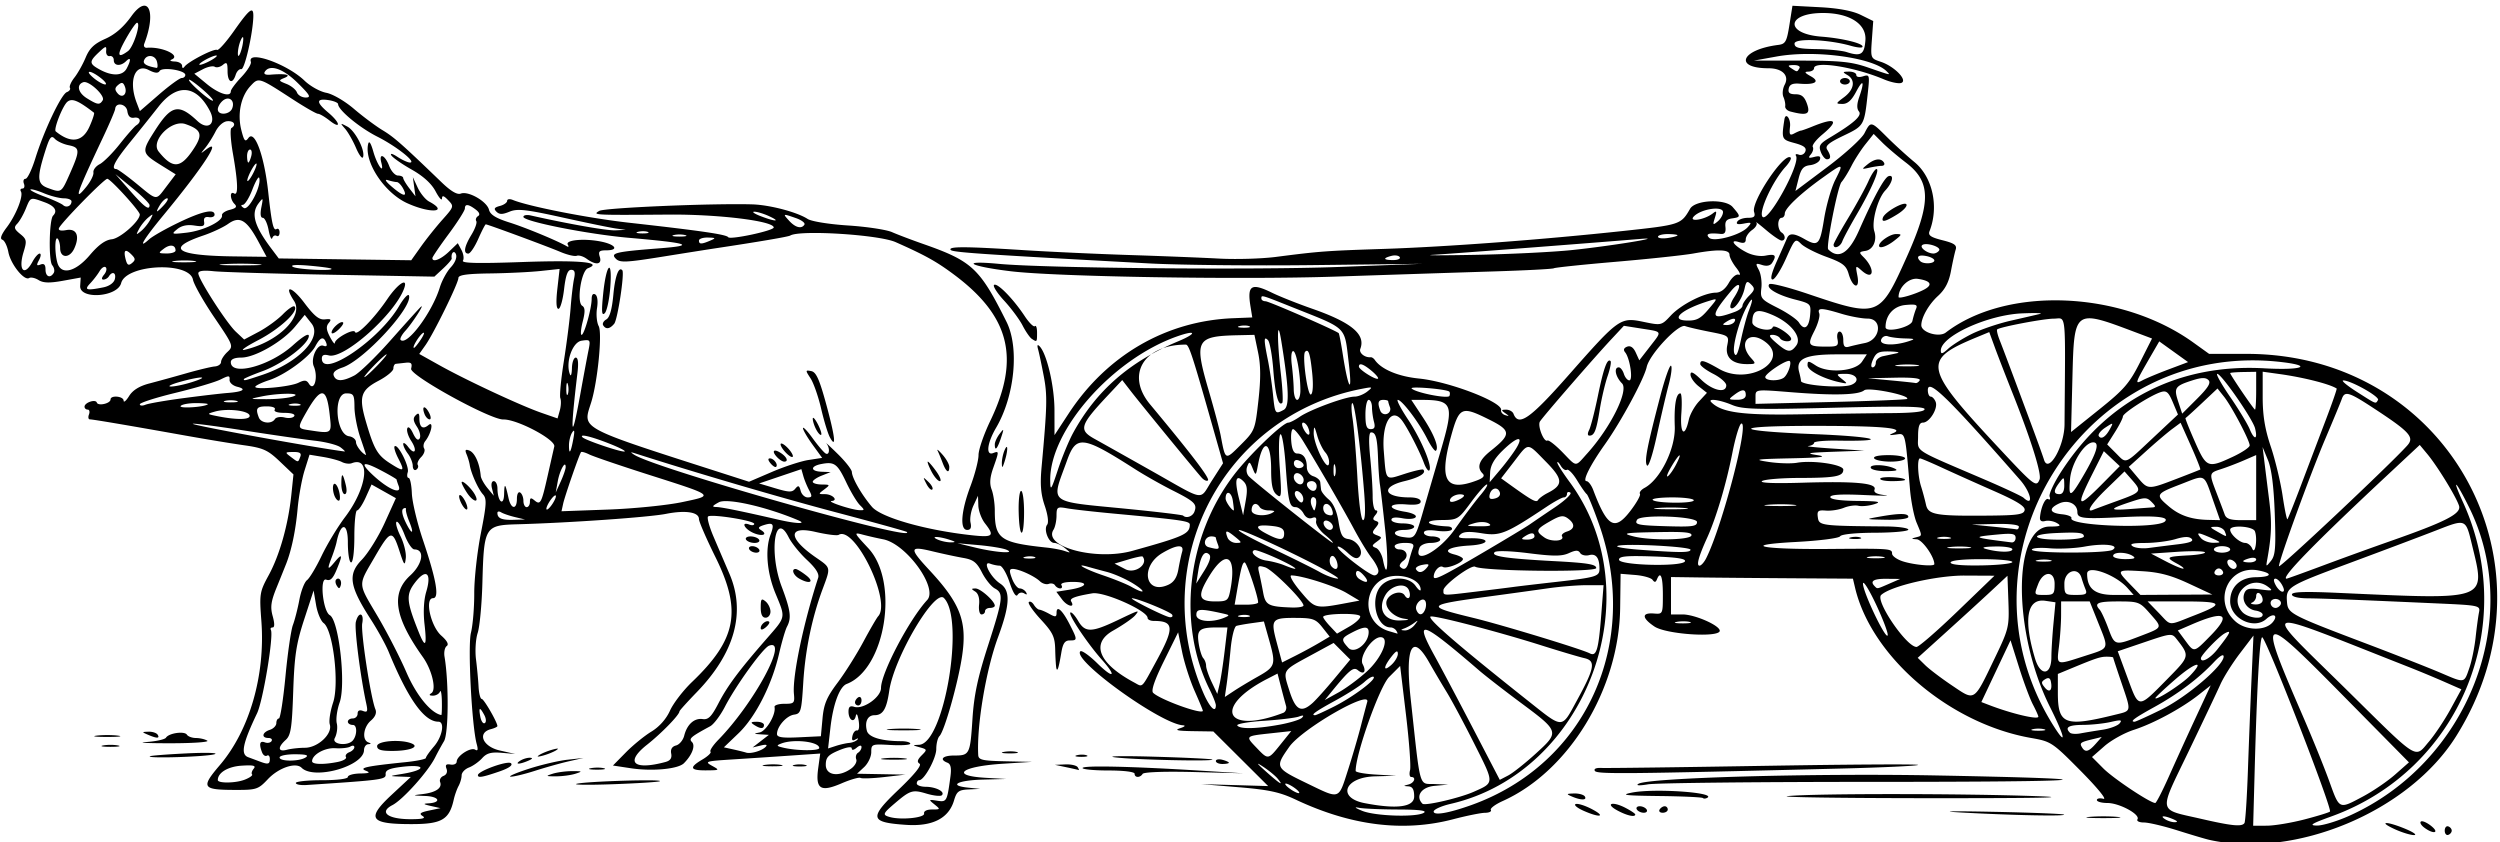 <?xml version="1.0"?>
<svg xmlns="http://www.w3.org/2000/svg" width="720.938" height="242.813" viewBox="0 0 720.938 242.813">
  <path d="M637.031 242.174c-1.031-.232-5.125-1.449-9.098-2.704-3.972-1.255-8.321-2.283-9.664-2.283-1.364 0-2.19-.407-1.872-.923.866-1.4-5.208-4.694-8.663-4.698-1.675-.002-3.047-.386-3.047-.853 0-.468.853-.627 1.894-.355 1.084.284-1.703-3.14-6.52-8.007-8.197-8.284-8.567-8.53-14.316-9.534-23.53-4.11-46.082-23.362-50.798-43.364l-.608-2.578-18.029-.118c-9.916-.065-21.72-.17-26.232-.234l-8.203-.117v10.782h3.319c3.522 0 10.744 3.163 10.744 4.706 0 2.065-15.454 1.058-18.846-1.228-3.683-2.482-3.72-4.037-.089-3.74 2.487.203 2.528.114 2.528-5.389 0-5.3-.672-7.024-1.725-4.428-.349.86-.683.888-1.25.108-.426-.585-2.673-1.218-4.993-1.406l-4.22-.342-.128 9.844c-.305 23.356-14.718 47.06-33.855 55.677-2.163.975-3.71 2.135-3.435 2.578.274.444-.476.814-1.667.823-1.19.008-5.328.845-9.195 1.859-14.354 3.762-29.454 1.874-45.47-5.685-4.527-2.138-7.727-2.83-16.405-3.548l-10.782-.892 9.653.28 9.653.28-7.91-7.874-7.909-7.874-5.962-.093c-4.407-.07-5.351-.29-3.618-.844 1.353-.433 1.696-.79.811-.844-6.377-.39-32.025-18.88-29.579-21.326.375-.375 2.571 1.173 4.88 3.44 4.714 4.625 5.733 3.91 1.378-.968-4.131-4.627-9.761-13.031-9.144-13.648.293-.294 1.313.791 2.265 2.41 2.002 3.404 3.847 3.37 11.342-.203 6.398-3.052 6.452-3.066 5.08-1.404-.687.832-3.534 2.803-6.328 4.38-6.56 3.701-4.218 9.479 6.074 14.987 2.565 1.372 1.916 2.016 6.556-6.512 5.061-9.302 4.903-11.25-.912-11.25-.99 0-1.798-.393-1.798-.874 0-2.07-12.574-7.658-15.938-7.085-5.08.866-6.633 1.462-6.092 2.337 1.203 1.946-1.105 1.458-2.611-.552l-1.673-2.23 3.803-.609c5.13-.82 5.73-2.237.948-2.237-2.335 0-3.632.37-3.281.938.318.516.157.937-.358.937-.516 0-1.187-.403-1.492-.896-.305-.493-1.119-.68-1.81-.415-.69.265-1.836-.075-2.547-.755-1.582-1.513-6.076-3.559-7.818-3.559-1.034 0-1.077.542-.22 2.813.584 1.547 1.578 2.812 2.207 2.812.63 0 1.447.488 1.815 1.083.435.705.254.826-.518.348-.676-.417-1.498-.23-1.909.433-.457.741-1.303-.585-2.314-3.63-.876-2.638-2.158-4.796-2.847-4.796-.69 0-1.936-.261-2.769-.581-2.32-.89.113 3.912 2.912 5.746 3.03 1.985 2.866 6.024-.629 15.502-3.463 9.391-6.168 25.499-5.7 33.942.078 1.409 1.185 1.664 7.825 1.805l7.734.165-8.437.539c-12.142.775-15.404 3.467-4.922 4.063l5.86.333-6.742.18c-7.265.195-10.075 1.706-4.294 2.31l3.535.368-3.321.158c-2.879.136-3.442.561-4.22 3.184-1.533 5.175-6.225 7.553-13.868 7.027-10.447-.717-10.707-1.956-2.131-10.138 4.63-4.42 6.765-7.064 6.054-7.504-.788-.487-.616-1.162.605-2.383 1.648-1.648 1.63-1.726-.55-2.336-2.17-.607-2.178-.634-.18-.724 7.212-.325 13.274-36.212 7.152-42.334-2.672-2.672-14.398 17.244-15.763 26.772-.754 5.26-1.827 7.031-4.261 7.031-1.951 0-2.866 1.88-2.184 4.487.488 1.867 4.168 2.98 9.933 3.003 1.418.006 2.579.326 2.58.713 0 .387-2.53.56-5.625.386-5.49-.31-5.627-.26-5.627 2.072 0 1.315-.923 3.251-2.052 4.302l-2.052 1.912 6.974.128 6.974.129-6.094.701c-3.352.386-6.436.498-6.854.25-.418-.249-2.876.458-5.461 1.57-6.086 2.618-7.56 1.66-6.733-4.372l.58-4.228-8.813.607c-4.847.334-12.399.835-16.782 1.112-7.414.47-7.805.595-5.625 1.802 2.296 1.27 2.262 1.298-1.64 1.33-4.722.04-5.026-.822-1.107-3.137 1.582-.935 2.63-1.947 2.328-2.249-.302-.302.715-1.843 2.259-3.424 10.337-10.588 20.463-29.383 14.621-27.141-1.763.676-9.5 11.382-12.736 17.623-1.314 2.535-3.217 5.056-4.229 5.604-5.632 3.051-6.24 3.576-5.265 4.55 1.06 1.06.034 3.764-2.321 6.12-1.683 1.683-9.111 2.38-15.329 1.439l-5.138-.778 3.732-3.79c2.052-2.085 5.367-4.784 7.366-6 2.29-1.39 4.273-3.628 5.359-6.043.948-2.109 3.816-5.837 6.374-8.286 12.862-12.31 14.395-20.495 6.74-35.974-2.62-5.296-4.764-10.24-4.764-10.985 0-2.008-3.843-2.612-9.513-1.494-4.96.977-27.783 2.58-42.74 3-9.535.268-9.753.63-10.2 16.997-.168 6.135-.777 12.583-1.353 14.33-.576 1.746-.797 5.164-.49 7.595.306 2.431.64 6.002.743 7.936.103 1.933.514 3.516.914 3.516.629 0 4.514 6.731 4.514 7.822 0 .218-.843.617-1.875.887-4.033 1.054-2.364 5.04 2.579 6.155l4.453 1.005-3.927-.338c-3.03-.26-4.315.093-5.625 1.548-.934 1.037-2.647 2.249-3.808 2.692-1.16.444-2.109 1.456-2.109 2.25 0 .792-.396 2.174-.88 3.07-.485.895-1.117 2.682-1.404 3.971-1.285 5.763-3.478 7.031-12.157 7.031-12.056 0-13.13-1.576-5.751-8.443l5.534-5.15-3.218-.118c-3.095-.113-3.067-.142.75-.764 7.129-1.162 6.943-2.899-.218-2.024-3.548.434-4.66.945-4.574 2.104.113 1.54-.809 1.666-22.848 3.124-1.675.11-3.047-.156-3.047-.592 0-.436 3.375-.793 7.5-.793 4.376 0 7.5-.39 7.5-.937 0-.516 1.583-.968 3.516-1.004 2.717-.05 3.09-.234 1.64-.807-2.068-.818.226-1.31 11.485-2.461 3.223-.33 5.86-.875 5.86-1.211.001-.336 1.056-1.837 2.344-3.335 2.414-2.807 3.177-7.12 1.26-7.12-4.095 0-8.72-6.5-14.342-20.156-.849-2.063-3.174-6.281-5.167-9.375-6.166-9.572-6.677-12.935-2.601-17.142 1.855-1.916 4.832-6.702 6.616-10.635l3.242-7.152-3.51-1.973-3.51-1.973-1.683 3.734c-.927 2.054-2.042 3.735-2.48 3.735-.437 0-.795 3.375-.795 7.5 0 4.375-.39 7.5-.937 7.5-.525 0-.938-2.57-.938-5.834 0-5.781-2.085-5.797-3.252-.025-.182.902-.79 2.827-1.352 4.279-1.436 3.713-1.285 3.98.823 1.449 2.234-2.68 2.356-2.111.5 2.33-1.042 2.495-1.807 3.213-2.954 2.773-1.969-.756-.97 9.124 1.036 10.247 2.616 1.464 4.692 19.887 2.835 25.153-.755 2.138-1.128 4.858-.83 6.045.298 1.187.035 3.103-.583 4.259-.975 1.821 3.772 2.404 5.233.642 1.248-1.505 1.257-4.444.014-4.444-.808 0-1.47-.421-1.47-.937s.633-.938 1.407-.938c.773 0 1.406-.62 1.406-1.376 0-.894.542-1.17 1.545-.784 1.289.494 1.446.14.95-2.14-1.703-7.815-3.467-21.684-2.997-23.56.767-3.054 2.429-2.658 1.838.439-.47 2.464 2.443 21.48 3.797 24.786.422 1.03-.034 2.166-1.305 3.255-2.156 1.846-2.615 5.52-.781 6.26.937.378.937.487 0 .546-.645.041-1.185.813-1.202 1.715-.084 4.637-14.403 8.677-18 5.08-1.676-1.676-6.613-.008-9.716 3.283-2.786 2.953-3.292 3.12-9.396 3.107-9.592-.021-9.997-.673-4.449-7.172 8.547-10.012 13.139-25.936 11.964-41.493-.596-7.904-.51-8.437 2.132-13.293 3.145-5.78 5.62-14.575 6.508-23.133l.61-5.886-3.95-3.758c-3.435-3.268-4.767-3.874-10.203-4.643-3.438-.487-11.103-1.751-17.033-2.81-16.334-2.919-26.629-4.665-27.522-4.669-.442-.002-.56-.636-.263-1.41.296-.773.13-1.406-.369-1.406-.5 0-.908-.377-.908-.837 0-1.193 3.185-2.264 3.543-1.191.361 1.084 3.957.272 3.957-.894 0-1.306 3.747-.965 3.775.344.014.644.724.045 1.579-1.333 1.049-1.69 2.945-2.868 5.834-3.625a628.694 628.694 0 0010.692-2.95c3.527-1.007 7.218-1.891 8.203-1.966.986-.074 1.792-.661 1.792-1.305 0-.643.823-1.937 1.828-2.873 1.801-1.678 1.744-1.829-3.795-9.993-3.094-4.56-5.856-9.446-6.139-10.86-1.062-5.31-19.284-4.435-20.704.994-1.065 4.07-12.074 4.82-11.819.803l.153-2.403-5.16.936c-3.827.693-5.632.64-6.987-.207-1.006-.627-2.231-.892-2.723-.588-1.428.883-5.338-4.001-5.991-7.483-.329-1.75-1.11-3.353-1.736-3.562-.761-.254-.336-1.444 1.28-3.584 2.693-3.568 4.858-9.068 4.07-10.343-.282-.457-.08-.83.45-.83s.721-.633.425-1.406c-.297-.774-.09-1.407.46-1.407s1.82-2.636 2.822-5.859c2.504-8.056 7.474-18.515 9.092-19.136.736-.282 1.135-.842.888-1.243-.248-.4.34-1.735 1.307-2.964.967-1.23 2.424-3.828 3.237-5.774 1.124-2.69 2.479-3.98 5.646-5.382 2.806-1.241 5.267-3.373 7.53-6.524 4.846-6.744 7.322-1.45 3.717 7.946-.264.687.076 1.205.756 1.15 4.514-.365 9.964 2.258 7.096 3.416-.644.26-.223.506.938.546 1.16.041 2.115.602 2.123 1.246.01.726.277.815.703.235 1.08-1.47 8.568-5.323 9.374-4.825.398.247 2.615-2.24 4.926-5.527 4.529-6.44 5.65-7.239 5.534-3.945-.177 5.04-2.532 15.217-3.475 15.019-.564-.119-1.29.62-1.613 1.64-.907 2.856-2.338 2.2-2.338-1.07 0-2.457-.22-2.746-1.365-1.795-.751.623-1.796.867-2.322.542-.526-.325-2.067-.009-3.426.703l-2.47 1.294 3.6 2.966c3.466 2.858 6.92 3.904 6.92 2.096 0-.48 1.385-2.339 3.076-4.132 1.692-1.794 2.912-3.755 2.71-4.359-1.168-3.506 10.417.568 15.477 5.442 1.64 1.58 4.455 3.149 6.256 3.487 1.853.347 5.322 2.361 7.987 4.636 2.592 2.213 6.316 4.988 8.275 6.167 3.28 1.974 5.55 3.978 16.967 14.977 2.724 2.624 4.532 3.688 5.583 3.285 2.151-.825 7.514 2.248 8.118 4.652.36 1.438 1.981 2.449 5.915 3.688 4.666 1.47 13.908 5.305 16.578 6.88.467.275.575.058.242-.481-.836-1.353 4.622-1.88 9.492-.917 4.338.858 5.36 2.545 1.543 2.545-1.98 0-2.302.333-1.812 1.876.71 2.239-1.109 2.516-3.766.573-.98-.717-2.276-1.112-2.882-.88-.606.233-2.733-.27-4.727-1.118-3.731-1.586-20.947-7.95-21.506-7.95-.172 0-1.153 1.898-2.179 4.218-1.026 2.32-2.312 4.219-2.856 4.219-1.517 0-1.18-2.022.909-5.447 1.04-1.707 1.664-3.47 1.387-3.92-.278-.449-.05-1.097.504-1.44.65-.401.405-1.08-.688-1.91-2.087-1.582-3.102-1.677-3.102-.288 0 .581-2.11 3.902-4.688 7.38-2.578 3.478-4.687 6.588-4.687 6.912 0 1.355 2.415.421 4.786-1.85l2.546-2.44 1.065 1.99c.585 1.094.774 2.459.42 3.032-.47.76 4.163.872 17.066.414 16.639-.591 23.493.056 18.97 1.792-1.94.744-3.312 9.796-1.642 10.828.843.521.881 1.664.151 4.54-.537 2.115-.686 3.844-.332 3.844.765 0 2.907-7.646 2.907-10.38 0-1.167.408-1.666 1.04-1.274.622.384.826 1.97.507 3.937-.294 1.811-.079 4.145.478 5.186 1.079 2.015-.295 15.995-2.16 21.988-2.456 7.89-4.381 6.868 39.467 20.957l6.05 1.945 6.606-2.835c3.633-1.56 8.377-3.107 10.542-3.44l3.937-.607-2.765-3.816c-1.52-2.1-2.764-4.239-2.764-4.754 0-.516 1.237.77 2.75 2.86 1.513 2.088 3.2 4.074 3.75 4.414 1.138.703 1.364-1.472.292-2.821-.389-.49 1.088.873 3.282 3.03 2.193 2.155 4.006 4.476 4.027 5.156.057 1.768 2.822 6.568 5.778 10.03 2.673 3.129 15.71 6.822 29.105 8.244 5.835.62 6.322.143 3.516-3.445-1.009-1.289-1.877-3.609-1.93-5.156l-.098-2.812-1.309 2.812c-.72 1.547-1.099 3.762-.843 4.922.323 1.466.03 2.11-.959 2.11-2.179 0-1.785-5.38.92-12.567 1.289-3.424 2.344-7.487 2.344-9.029 0-1.541 1.53-5.981 3.399-9.867 8.66-18 5.66-30.12-10.43-42.135-5.094-3.803-8.324-5.602-16.876-9.395-4.871-2.16-27.669-3.582-30.398-1.895-.56.346-9.19 1.817-21.633 3.687-1.805.271-8.685 1.36-15.29 2.42-10.43 1.675-12.185 1.751-13.353.584-1.664-1.664-.15-2.024 12.706-3.021 10.488-.814 8.45-1.503-8.907-3.014-11.799-1.026-30.468-4.728-30.468-6.042 0-.485.949-.67 2.109-.408 11.027 2.479 22.004 4.406 24.444 4.291l2.978-.14-2.813-.385c-1.547-.212-8.488-1.64-15.425-3.175-10.575-2.34-13.046-2.612-15.287-1.684-2.05.85-2.93.85-3.777.004-.846-.846-.616-1.231.99-1.65 1.151-.302 2.093-.966 2.093-1.477 0-.515.73-.629 1.64-.256 4.579 1.877 21.88 5.267 33.516 6.567 20.75 2.318 28.084 3.39 28.591 4.175.527.816 13.128-1.876 13.128-2.804 0-1.87-15.946-3.828-30.283-3.717-21.7.168-22.107.147-20.025-1.064 1.553-.903 32.392-2.22 44.104-1.884 5.022.144 12.918 2.22 15.973 4.2 1.105.716 6.163 1.535 11.678 1.89 5.35.346 11.046 1.207 12.656 1.915 1.61.708 5.67 2.248 9.022 3.422 14.11 4.945 16.28 6.975 24.01 22.453 3.73 7.472 2.362 21.379-3.007 30.54-2.597 4.43-3.027 8.136-.847 7.3 1.73-.664 1.731-.558.033 4.255-.98 2.775-1.114 4.576-.469 6.273.498 1.309.905 4.02.905 6.024 0 8.217 1.482 9.275 15 10.71 1.805.191 4.125.633 5.156.981 1.849.624 1.85.612.055-.85-1-.815-2.385-1.483-3.077-1.483-1.61 0-3.12-3.89-2.033-5.244.489-.609.206-2.834-.696-5.482-1.138-3.339-1.365-6.14-.907-11.162 1.614-17.688 1.685-20.618.634-26.153-.613-3.226-1.348-6.709-1.635-7.74-.344-1.24-.206-1.558.407-.937 2.105 2.126 4.298 11.52 4.307 18.443l.01 7.193 4.1-6.256c11.013-16.802 28.104-26.693 47.447-27.46l5.486-.218-.514-3.17c-.996-6.136.205-6.897 6.227-3.945 2.166 1.061 7.374 3.132 11.573 4.6 11.36 3.973 15.468 7.4 13.868 11.57-.45 1.174 1.297 2.577 3.012 2.418.324-.03.847.319 1.162.774 1.884 2.72 6.75 4.769 12.761 5.37 8.702.873 24.167 6.819 23.666 9.1-.126.568.405 1.224 1.178 1.457 1.25.376 1.25.312 0-.572-1.21-.855-1.173-.996.264-1.009.919-.007 1.878.528 2.132 1.19 1.455 3.792 4.766 1.467 15.912-11.178 14.49-16.436 14.887-16.719 21.564-15.333 5.15 1.07 5.195 1.06 7.88-1.816 2.978-3.188 9.64-6.574 12.995-6.606 1.4-.014 2.711-1.005 3.75-2.835.904-1.593 2.133-2.612 2.833-2.349.68.257.364-.643-.703-2-1.067-1.355-1.94-3.04-1.94-3.745 0-1.53-3.244-1.644-10.374-.367-2.802.502-12.869 1.578-22.37 2.391-9.503.814-17.562 1.656-17.911 1.872-.349.215-8.184.626-17.411.913-9.228.286-29.855.962-45.84 1.5-26.996.911-80.15.033-93.28-1.54-12.122-1.453-15.037-3.232-3.517-2.145 13.24 1.248 73.703 1.806 97.735.902l24.375-.917-31.474.374c-17.31.207-38.615-.013-47.344-.488-49.411-2.687-56.758-3.19-57.207-3.915-.623-1.008 4.123-.987 21.181.093 7.477.474 21.188 1.106 30.469 1.405 9.281.3 20.883.76 25.781 1.025 4.899.265 12.281.046 16.406-.486 12.616-1.625 14.472-1.763 30.938-2.3 18.13-.589 46.02-2.679 69.318-5.193 16.332-1.763 16.532-1.83 19.158-6.384 1.492-2.587 10.148-2.955 12.263-.522 2.4 2.76 2.39 2.93-.192 3.3-1.578.226-2.05.848-1.876 2.467.17 1.575-.213 2.12-1.406 1.999-3.407-.347-4.415-.008-3.299 1.11 1.34 1.338 9.074-.77 11.122-3.033 1.254-1.386 1.147-1.485-1.132-1.05-1.74.333-2.312.15-1.853-.592.365-.59 1.722-1.074 3.015-1.074 1.839 0 2.235-.368 1.816-1.688-.942-2.968 8.79-17.432 10.546-15.675.273.273-.373 1.443-1.436 2.602-3.715 4.049-7.873 13.03-6.692 14.454 1.586 1.91 11.058-15.325 9.662-17.583-.285-.46.083-.608.816-.326.734.281 1.582-.134 1.885-.923.405-1.057-.412-1.694-3.103-2.418-3.748-1.01-3.8-1.13-2.938-6.802.337-2.213 1.89-.226 1.622 2.074-.27 2.313-.07 2.642 1.19 1.968.833-.446 1.725-.822 1.983-.837.257-.014 1.734-.542 3.28-1.173 6.74-2.747 7.846-1.84 2.843 2.33-1.788 1.491-3.017 3.09-2.731 3.552.285.462.037 1.421-.553 2.132-.869 1.047-.683 1.19.983.754 1.49-.39 1.935-.177 1.621.777-.237.722-1.514 1.443-2.837 1.6-1.913.229-2.59 1.018-3.313 3.863l-.907 3.576 9.223-6.915c5.073-3.804 9.877-8.179 10.675-9.722 1.843-3.564 1.818-3.569 6.587 1.177 2.202 2.192 5.73 5.401 7.838 7.132 5.244 4.304 7.115 12.889 4.345 19.931-.468 1.189.337 1.752 3.729 2.606 3.429.863 4.22 1.424 3.816 2.702-.28.888-.892 3.661-1.358 6.164-.603 3.233-1.693 5.321-3.768 7.217-2.64 2.411-4.786 6.189-4.786 8.426 0 2.072 5.105 3.603 7.049 2.114 17.558-13.45 50.507-12.132 71.366 2.854l4.577 3.288 10.77.001c58.194.007 91.514 60.858 60.418 110.34-13.622 21.676-46.366 35.374-71.211 29.79zm10.22-4.836c.267-.433.715-7.288.994-15.234.28-7.946.754-19.932 1.054-26.635l.546-12.188-3.926 5.156c-2.159 2.836-4.681 6.844-5.605 8.907-.923 2.062-5.075 10.814-9.226 19.448-8.694 18.086-9.017 16.42 3.752 19.362 8.864 2.043 11.712 2.315 12.41 1.184zm17.287-1.032c3.784-.983 7.097-2.004 7.361-2.268.753-.752-18.48-50.222-19.54-50.264-.706-.028-1.5 13.911-2.15 37.71l-.453 16.641 3.95-.016c2.173-.008 7.047-.82 10.832-1.803zm12.881-1.027c34.31-15.394 50.457-56.72 34.695-88.795-3.861-7.858-5.304-9.214-1.906-1.79 16.372 35.76-1.018 77.422-37.873 90.733-5.746 2.076-6.588 2.604-4.22 2.646 1.628.028 5.815-1.229 9.304-2.794zm-50.7.971c-2.578-1.107-4.058-1.107-2.344 0 .773.5 2.04.886 2.813.857.927-.034.767-.326-.47-.857zm-504.844-.924c-1.097-.698-.684-1.047 1.875-1.586l3.281-.692-2.812-.632c-2.111-.474-2.3-.66-.759-.743 3.962-.213 3.277-1.983-.827-2.136-3.805-.14-3.85-.172-.762-.545 3.826-.461 5.709-1.756 5.05-3.47-.256-.67.184-1.467.978-1.772.87-.334 1.214-1.155.864-2.066-.424-1.106-.11-1.43 1.167-1.207.96.167 1.756-.215 1.768-.85.03-1.648 4.037-4.238 5.326-3.441.762.47.897 0 .456-1.586-1.427-5.125-2.63-28.329-1.667-32.156.533-2.118.959-7.225.947-11.35-.012-4.125.845-11.905 1.905-17.288 1.665-8.457 1.747-9.988.602-11.252-1.394-1.541-3.446-6.114-3.81-8.492-.118-.773-.527-2.149-.91-3.057-.528-1.259-.343-1.517.782-1.085 1.596.612 2.975 3.668 3.304 7.32.064.716.939 2.298 1.943 3.516l1.827 2.213-.53-2.11c-.312-1.244-.1-2.109.518-2.109.575 0 1.053.95 1.06 2.11.027 3.816 1.821 5.349 1.921 1.64.092-3.403.32-3.195 1.283 1.172.716 3.249 2.407 3.375 2.407.179 0-1.36.406-2.148.938-1.82.516.319.938 1.399.938 2.4 0 1 .421 1.819.937 1.819s.938-.684.938-1.521c0-1.203.276-1.292 1.322-.423 1.698 1.409 1.995.856 3.767-7 .81-3.589 1.681-7.435 1.937-8.548.452-1.963-10.731-7.89-14.696-7.789-3.734.096-27.039-12.736-26.587-14.639.373-1.573.059-1.906-1.625-1.719l-2.79.31c-.387.044-.704.653-.704 1.355s-1.913 2.284-4.252 3.516c-5.177 2.726-5.764 4.603-3.677 11.754 2.338 8.01 3.335 9.733 6.986 12.069 4.019 2.57 4.322 2.386 2.35-1.428-.85-1.642-1.325-3.206-1.057-3.474.907-.907 4.321 5.8 3.796 7.456-.287.904-.177 1.647.244 1.65.422.005.843 2.009.936 4.454.093 2.445 1.518 8.454 3.166 13.352 3.91 11.617 4.829 16.875 2.951 16.875-2.472 0-.696 8.083 2.372 10.798 1.703 1.507 2.238 2.54 1.562 3.013-.566.396-.85 1.775-.63 3.064 1.27 7.448 1.18 22.147-.15 24.375a83.384 83.384 0 00-2.559 4.687c-2.006 4.049-9.286 12.172-12.31 13.735-3.987 2.062-1.314 4.084 5.374 4.064 3.372-.01 4.336-.273 3.336-.91zm11.25-90.013c-.6-1.12-.878-2.247-.62-2.505.257-.258.958.447 1.558 1.567.599 1.12.878 2.247.62 2.504-.258.258-.959-.447-1.558-1.566zm1.514-3.249c-.833-1.27-1.514-2.588-1.514-2.927 0-.969 2.815 1.616 3.834 3.52 1.386 2.59-.56 2.093-2.32-.593zm-15.606-7.712c-.017-.933-.65-2.515-1.407-3.516-.757-1-1.363-2.266-1.346-2.812.016-.546.645-.18 1.396.814 1.979 2.615 2.764 1.143.905-1.695-.864-1.318-1.374-2.936-1.136-3.597.26-.719.926-.155 1.657 1.402.813 1.732 1.456 2.23 1.916 1.484.382-.617.035-2.128-.77-3.356-1.103-1.683-1.198-2.5-.387-3.312.81-.81 1.076-.606 1.076.83 0 2.624.972 3.357 2.628 1.983 1.575-1.307.81 2.448-.948 4.648-.497.622-.63 1.574-.294 2.116.335.542-.055 1.65-.866 2.46-.81.812-1.253 1.834-.982 2.272.271.439.064 1.062-.46 1.386-.524.324-.966-.174-.982-1.107zm3.389-14.955c-.893-2.328.091-2.645 1.285-.415.576 1.076.655 1.956.176 1.956-.478 0-1.136-.694-1.461-1.54zM266.484 234.61c-.14-.705.77-1.171 2.289-1.171 2.44 0 2.463-.05.703-1.468-1.746-1.409-1.715-1.452.772-1.065 2.778.432 2.871.262 3.84-7.004.324-2.438.069-3.592-.878-3.955-2.434-.934-1.383-2.071 1.915-2.071 4.49 0 4.643-.304 5.309-10.53.45-6.91 1.507-11.914 4.453-21.062 4.4-13.668 4.585-15.206 1.991-16.594-1.03-.55-2.696-2.618-3.704-4.593-1.5-2.94-2.478-3.703-5.394-4.208-1.959-.339-5.987-1.202-8.952-1.918-6.611-1.596-6.721-.914-.867 5.383 9.028 9.711 10.98 14.838 9.475 24.887-1.152 7.701-5.08 21.591-6.508 23.02-.51.51-.928 2.188-.928 3.729 0 2.679-3.45 8.991-4.922 9.005-.387.004-.703.428-.703.943 0 .516 1.16.944 2.578.952 2.943.017 5.663 1.432 4.667 2.429-.369.368-2.365.162-4.437-.459-4.032-1.208-4.681-1.006-9.232 2.877-3.412 2.911-3.536 3.279-1.31 3.889 3.274.898 10.086.195 9.843-1.016zm15.861-60.272c.186-1.776-.229-3.184-1.101-3.736-1.223-.773-1.214-.887.077-.9 1.433-.013 5.554 3.673 5.554 4.969 0 .353-.633.643-1.406.643-.774 0-1.406.421-1.406.937s-.454.938-1.009.938c-.563 0-.876-1.257-.709-2.85zm128.28 60.038c.963-.623-1.4-.917-7.5-.936-4.898-.015-9.96-.238-11.25-.496-1.483-.297-1.138.026.938.879 3.75 1.541 15.708 1.912 17.812.553zm13.594-2.187c33.115-11.822 48.996-46.69 36.9-81.016-1.59-4.512-3.182-8.414-3.539-8.672-.356-.258-1.61-2.053-2.788-3.99-1.177-1.937-2.5-3.3-2.94-3.027-.44.271-1.234-.253-1.766-1.166-.532-.914-.98-1.326-.995-.918-.016.41 1.59 2.94 3.57 5.625 23.973 32.527 5.07 83.659-34.302 92.78-2.707.627-4.921 1.628-4.921 2.224 0 1.208 4.302.473 10.78-1.84zm-16.406-2.5c0-2.013-.467-2.844-1.641-2.922-1.563-.103-1.563-.129 0-.537 1.684-.44 2.314-2.166.79-2.166-.467 0-.62-.88-.338-1.953.28-1.075-.247-8.278-1.173-16.01l-1.684-14.055-3.168 3.169c-2.747 2.746-9.661 22.144-9.661 27.103 0 .395 2.636.868 5.859 1.051l5.86.333-6.212.18c-8.719.254-10.969 6.162-2.94 7.72 9.325 1.808 14.308 1.142 14.308-1.913zm17.118-1.335c6.081-2.706 6.072-2.242.266-13.795-2.945-5.858-6.52-12.55-7.946-14.87a350.871 350.871 0 01-5.15-8.727c-4.838-8.53-6.93-4.483-5.32 10.293 2.938 26.98 2.287 24.653 6.948 24.847l3.927.164-3.984.359c-3.801.342-5.594 3.016-3.456 5.154.68.68 10.765-1.667 14.715-3.425zm256.5 1.328c2.908-1.55 7.08-4.398 9.27-6.328l3.982-3.51-19.02-19.283c-24.26-24.596-24.707-24.357-11.48 6.159 2.682 6.187 6.059 14.52 7.503 18.515 3.006 8.314 2.73 8.187 9.745 4.447zm-55.935-5.853a1362.957 1362.957 0 017.732-16.961l4.29-9.227-3.524 2.774c-4.977 3.915-13 8.235-18.71 10.075-2.678.863-6.475 2.975-8.437 4.694l-3.566 3.125 3.282 3.297c2.877 2.89 13.492 9.958 14.956 9.958.295 0 2.084-3.481 3.977-7.735zm-236.799-1.673c1.238-3.85 2.903-9.53 3.701-12.624.798-3.094 1.646-6.293 1.884-7.11 1.087-3.726-18.847 7.762-22.502 12.969-4.17 5.942-4.125 6.033 5.409 10.644 9.275 4.485 8.764 4.657 11.508-3.88zm-15.158 5.219c-1.001-.757-2.217-1.39-2.703-1.407-.485-.016-.063.59.938 1.347 1 .757 2.217 1.39 2.702 1.406.485.017.063-.59-.937-1.346zm-302.962-2.538c1.434-.564 2.387-1.247 2.117-1.517-.27-.27-.059-1.01.468-1.645.742-.893-.047-1.092-3.472-.876-3.95.248-6.88 2.015-6.877 4.147.001.989 5.157.916 7.764-.11zm297.824-.349c-.662-.797-2.506-2.309-4.099-3.359-2.221-1.464-2.022-1.13.854 1.437 4.003 3.57 5.202 4.28 3.245 1.922zm74.502-7.189c6.861-6.25 6.84-6.32-4.342-14.636-4.795-3.565-10.194-7.754-11.998-9.308-16.85-14.51-18.904-15.18-12.852-4.203 1.915 3.475 6.926 12.937 11.135 21.027l7.653 14.709 2.423-1.262c1.332-.694 4.924-3.54 7.981-6.327zm-197.526 4.395c1.125-.787 1.822-2.01 1.551-2.718-.271-.707-.043-1.564.508-1.904.55-.34 1.001-1.068 1.001-1.616 0-.629-.519-.566-1.406.17-.863.716-1.406.788-1.406.184 0-.587-1.506-.35-3.74.589-3.07 1.289-3.743 2.033-3.75 4.149-.012 3.041 3.698 3.628 7.242 1.146zm-167.565-2.842c0-.804-.377-1.228-.839-.943-.461.285-1.094-.146-1.406-.959-.932-2.43-.65-3.431.81-2.871.756.29 1.625.124 1.93-.369.304-.493-.104-.897-.908-.897-2.094 0-1.805-1.64.414-2.343 1.03-.328 1.874-1.2 1.874-1.938 0-.74.332-1.343.737-1.343.406 0 1.26-5.486 1.9-12.19.638-6.704 1.603-13.348 2.142-14.765.54-1.417 1.377-4.686 1.862-7.264.484-2.578 1.479-5.135 2.21-5.68.733-.547 2.63-3.711 4.217-7.032 1.588-3.321 4.624-8.333 6.748-11.137 6.359-8.397 7.515-17.69 1.935-15.548-.694.266-1.97.112-2.834-.341-.865-.454-3.322-1.115-5.46-1.47l-3.887-.643-1.422 4.52c-.782 2.485-1.688 7.471-2.014 11.08-.566 6.279-1.74 11.904-3.327 15.938a988.402 988.402 0 01-2.747 6.823c-1.614 3.975-1.832 5.586-1.11 8.203.583 2.11.577 3.256-.018 3.256-.504 0-.733.316-.508.703.88 1.514-2.25 20.428-3.981 24.051-4.174 8.738-4.8 11.84-2.556 12.668 1.111.41 2.653.984 3.426 1.275 2.332.878 2.813.744 2.813-.784zm18.428-76.544c-.506-1.938-.114-3.416.675-2.541.954 1.058 1.538 4.609.758 4.609-.49 0-1.135-.93-1.433-2.068zm2.198-2.776c0-3.413.409-3.29 1.292.39.367 1.531.23 2.579-.337 2.579-.526 0-.955-1.336-.955-2.969zm-1.07 80.199c1.603-.321 2.683-.957 2.401-1.413-.282-.457.147-1.083.953-1.393.806-.309 1.466-.964 1.466-1.455 0-.49-.512-.576-1.137-.19-.625.386-2.577.605-4.338.487-3.03-.204-6.713 1.855-6.713 3.754 0 .935 3.277 1.028 7.368.21zm94.514.01c1.42-.38 1.928-1.116 1.676-2.428-.24-1.244.233-2.037 1.398-2.341.968-.254 2.028-1.526 2.355-2.83.817-3.254 2.909-5.13 5.33-4.78 1.612.235 2.54-.69 4.52-4.508 2.647-5.1 5.897-9.462 13.855-18.596 5.714-6.559 5.585-5.907 2.596-13.163-2.457-5.964-3.013-12.698-1.398-16.944 1.16-3.052.772-3.592-1.955-2.727-1.578.501-1.768.843-.8 1.441 2.16 1.335.298 1.957-2.307.77-2.566-1.169-3.524-3.304-1.058-2.358.773.297 1.406.201 1.406-.213 0-.945-12.42-2.925-13.312-2.122-.36.325.335 2.91 1.546 5.746 1.21 2.836 3.288 7.688 4.617 10.782 4.77 11.1 1.538 22.811-9.412 34.117-2.75 2.84-5.001 5.335-5.001 5.544 0 1.005-5.152 6.308-9.362 9.635-6.42 5.075-3.894 7.443 5.306 4.975zm27.493-38.632c0-1.133 1.779-2.454 2.429-1.804.236.236-.214.962-1 1.615-.891.74-1.429.81-1.429.189zm0-5.91c0-2.496.207-2.756 1.406-1.76.774.641 1.406 1.959 1.406 2.927s-.632 1.76-1.406 1.76c-.95 0-1.406-.95-1.406-2.927zm-3.281-16.76c-.319-.516.053-.938.827-.938.773 0 1.667.422 1.985.938.319.515-.053.937-.827.937-.773 0-1.667-.422-1.985-.938zm-.938-2.813c-.318-.516.265-.938 1.296-.938 1.031 0 2.136.422 2.454.938.319.516-.264.938-1.295.938-1.032 0-2.136-.422-2.455-.938zM88.125 218.438c1.017-.658.174-.913-3.047-.924-2.45-.008-4.453.408-4.453.923 0 1.198 5.647 1.198 7.5 0zm281.183-3.807l3.059-3.807-5.95.65c-7.373.805-7.325.757-4.064 4.16 3.386 3.535 3.298 3.547 6.955-1.003zm-148.527.761c.637-.651.185-.78-1.406-.4l-2.344.558 2.344-1.817 2.344-1.816-2.344-.149c-2.085-.132-2.12-.192-.326-.543 1.922-.375 4.772-5.224 4.307-7.327-.115-.52 1.157-.942 2.827-.938 2.822.007 3.017-.194 2.765-2.86-.474-5.032 2.721-20.335 6.989-33.466.366-1.128-.651-2.755-3.226-5.156-2.068-1.93-4.45-4.88-5.291-6.556-3.972-7.906-5.719 4.378-2.02 14.205 2.603 6.915 2.89 9.06 1.55 11.589-.474.895-1.494 4.37-2.265 7.722-2.075 9.019-6.802 18.317-11.694 23.005l-4.244 4.067 2.736.608c1.505.335 3.158.745 3.673.912 1.325.428 4.514-.5 5.625-1.638zm-3.281-6.33c-1.137-.734-1.003-.911.703-.923 1.16-.008 2.11.408 2.11.923 0 1.175-.995 1.175-2.813 0zm12.89-42.262c-1.64-.956-2.262-2.756-.937-2.717.387.012 1.758.846 3.047 1.855 2.508 1.961.904 2.617-2.11.862zm470.084 47.03c1.716-2.02 4.516-6.232 6.223-9.363l3.103-5.69-4.978-2.187a341.65 341.65 0 00-10.134-4.213c-45.168-17.767-43.386-18.506-17.326 7.185 20.435 20.146 18.913 19.207 23.112 14.267zm-612.539 1.808c3.76-.016 8.028-4.034 7.167-6.747-.304-.958.13-3.796.964-6.309 1.823-5.488-.02-20.909-2.736-22.904-.813-.596-1.795-2.953-2.184-5.236l-.706-4.152-2.73 8.37c-2.29 7.026-2.796 10.362-3.153 20.757-.362 10.575-.68 12.619-2.178 13.974-2.38 2.154-2.21 3.512.355 2.825 1.16-.311 3.501-.571 5.201-.578zm148.315.067c0-1.82-7.318-2.687-10.939-1.295-1.5.577-1.423.73.618 1.212 3.839.908 10.321.96 10.321.083zm368.058-1.158l1.786-2.015-2.81.685c-3.375.823-3.653 1.052-2.854 2.346.917 1.483 1.889 1.229 3.878-1.016zm-359.405-.31c.892-.075 1.946-.494 2.344-.93.397-.438.154-.467-.54-.065-.906.524-1.155.236-.882-1.022.209-.963.806-1.671 1.326-1.574.554.104.747-1.06.466-2.812-.289-1.806-.62-2.336-.838-1.338-.466 2.15-2.092 1.138-2.092-1.302 0-1.368.45-1.74 1.644-1.361 2.593.823 7.732-2.788 7.732-5.433 0-4.263 8.139-19.767 13.32-25.374 3.206-3.468-6.047-16.223-12.698-17.503a104.082 104.082 0 01-5.779-1.317c-2.785-.738-2.77-.7 1.508 3.904 8.98 9.666 4.963 34.822-6.247 39.124-2.06.79-3.925 5.821-4.7 12.677l-.67 5.925 2.242-.73c1.233-.403 2.972-.793 3.864-.868zm1.66-11.682c0-.485.421-1.143.937-1.461.516-.319.938.078.938.882s-.422 1.461-.938 1.461-.938-.396-.938-.882zm-9.37 4.618c.384-4.16 1.214-6.127 4.345-10.298 2.128-2.836 5.453-8.11 7.387-11.719 1.935-3.61 3.882-6.963 4.327-7.453 3.9-4.288-6.817-26.303-11.42-23.458-.444.275-3.462-.113-6.705-.862-7.981-1.844-7.922 1.78.12 7.353 4.433 3.072 4.36 2.732 1.971 9.15-3.077 8.274-5.01 17.617-5.581 26.989-.507 8.32-.682 8.926-2.644 9.205-2.188.31-4.93 3.421-4.93 5.591 0 .954 1.516 1.182 6.328.95l6.328-.306.474-5.142zm353.948-3.346c-10.714-21.453-10.791-51.901-.131-51.98 3.169-.024 3.536-.202 2.117-1.027-.945-.55-2.452-.807-3.35-.572-1.082.283-1.586-.081-1.495-1.082.267-2.948 1.553-5.748 2.4-5.225.472.292.64-.038.373-.735-.267-.696 1.237-3.932 3.342-7.189 13.436-20.789 33.919-31.2 58.626-29.802 10.433.591 14.26-.639 5.424-1.743-57.112-7.135-97.014 56.09-66.21 104.913 3.86 6.119 3.289 3.22-1.096-5.558zm15.133 6.619c2.162-.326 4.395-1.152 4.962-1.836.845-1.017.386-1.093-2.524-.418-1.956.454-5.56.836-8.009.848-4.178.021-5.334.704-3.795 2.243.362.362 1.733.455 3.047.206 1.314-.248 4.157-.718 6.32-1.043zm-16.82-.155c-.903-.236-2.38-.236-3.282 0-.902.236-.164.429 1.64.429 1.805 0 2.543-.193 1.641-.429zm-220.486-1.304c3.06-.558 5.985-1.464 6.5-2.013.655-.698.372-.796-.937-.324-1.031.371-5.553.917-10.049 1.212-4.495.295-7.95.897-7.679 1.337.674 1.09 5.476 1.006 12.165-.212zm-229.311-2.794c-1.312-2.451-1.674-2.288-1.139.515.246 1.283.821 2.101 1.28 1.818.47-.292.41-1.303-.14-2.333zm315.092-4.203c5.133-9.387 5.493-11.44 2.14-12.201-1.469-.333-7.1-2.007-12.514-3.72-12.808-4.052-31.278-8.835-31.87-8.252-.76.744 8.019 8.318 28.085 24.233 10.39 8.24 9.618 8.244 14.159-.06zm155.33 4.09c4.692-1.166 4.6-.646 1.646-9.35-1.285-3.787-2.34-6.992-2.343-7.12-.004-.13-.83-.235-1.838-.235-1.861 0-3.043.388-10.122 3.321l-3.985 1.651v5.406c0 9.203 1.996 9.962 16.641 6.326zm13.228-1.47c7.294-3.58 17.947-12.654 17.939-15.281-.003-.832-1.076-.217-2.765 1.585-4.404 4.697-10.338 9.175-17.153 12.939-5.832 3.222-7.247 4.272-5.756 4.272.315 0 3.796-1.582 7.735-3.515zm-253.272.968c.699-.268 1.072-1.176.83-2.017-.243-.841-.894-3.283-1.447-5.427l-1.006-3.896-3.034 1.567c-15.757 8.141-11.943 16.143 4.657 9.773zm217.777 1.094c0-.283-.708-1.865-1.573-3.515-.865-1.65-2.67-6.492-4.01-10.76l-2.438-7.758-4.208 8.908-4.208 8.907 2.36.906c6.45 2.476 14.077 4.27 14.077 3.312zm-460.386-4.406c-.04-2.192-.287-3.457-.547-2.813-.26.645-1.176 1.166-2.035 1.158-1.073-.01-1.211-.238-.442-.727 1.532-.974.173-6.718-2.468-10.426-8.203-11.52-9.258-18.366-3.623-23.52 3.607-3.3 4.273-7.5 1.188-7.5-.67 0-1.94-1.89-2.823-4.2-.882-2.31-1.922-4.004-2.31-3.764-.389.24.118 2.103 1.126 4.14 1.007 2.036 1.696 4.89 1.53 6.341-.27 2.349-.469 2.129-1.808-2.003-2.05-6.327-2.59-6.199-7.167 1.701-4.897 8.453-4.963 7.199.903 17.15 2.689 4.56 6.391 11.77 8.228 16.024 2.886 6.683 7.04 11.78 10.088 12.377.129.025.2-1.747.16-3.938zm257.215 1.518c5.556-2.802 12.265-7.816 11.492-8.588-.283-.284-1.463.36-2.621 1.43-1.158 1.07-4.953 3.502-8.434 5.402-5.744 3.138-7.241 4.222-5.828 4.222.275 0 2.7-1.11 5.39-2.466zm-37.766 1.176c0-.193-1.083-2.8-2.406-5.791-1.323-2.992-2.927-8.002-3.564-11.133l-1.158-5.692-4.076 8.25c-2.719 5.504-3.764 8.563-3.138 9.189 1.967 1.967 14.342 6.434 14.342 5.177zm3.75-1.56c0-.536-.783-2.54-1.74-4.453-9.448-18.898-6.679-43.964 6.832-61.825 4.376-5.785 14.187-15.247 15.81-15.247.462 0 1.96-.77 3.328-1.71 2.97-2.042 13.177-5.79 15.765-5.79 1.009 0 2.653-.653 3.654-1.45 1.708-1.362 1.618-1.412-1.462-.82-40.001 7.693-62.067 49.878-45.831 87.62 1.828 4.251 3.644 6.082 3.644 3.675zm27.878-.666c1.01-.902 3.871-4.09 6.358-7.084l4.52-5.444-2.398-2.4-2.399-2.398-6.433 3.496c-8.505 4.623-8.238 4.194-6.342 10.209 1.797 5.7 3.398 6.567 6.694 3.621zm246.67-7.084c6.324-6.424 6.335-6.471 2.522-11.345-1.367-1.747-1.576-1.728-9.192.858l-7.793 2.646 2.848 7.715c3.312 8.972 2.909 8.968 11.614.126zm-231.044-1.975c4.457-4.067 6.807-9.925 3.982-9.925-2.461 0-6.255 5.713-5.157 7.765 1.16 2.168.363 3.195-1.366 1.76-1.286-1.067-2.46-.102-7.709 6.335l-1.848 2.267 3.95-2.186c2.172-1.201 5.839-3.909 8.148-6.016zm181.179-4.021c3.976-8.278 4.133-8.932 3.871-16.124l-.273-7.496-4.723 4.405c-2.597 2.423-8.421 7.747-12.942 11.832l-8.219 7.428 2.161 2.118c1.188 1.165 4.692 3.819 7.786 5.896 6.68 4.487 6.143 4.839 12.339-8.06zm56.243 5.195c4.53-4.728 1.509-3.943-4.314 1.122-3.121 2.714-5.674 5.11-5.674 5.323 0 .92 7.68-4.035 9.988-6.445zm-268.896.31c5.129-2.88 5.326-3.477 3.407-10.318l-1.58-5.627-3.412.473c-1.878.26-3.905.62-4.505.801-.608.183-1.354 3.153-1.687 6.717-.328 3.514-.837 8.053-1.131 10.086l-.536 3.698 2.691-1.775c1.48-.976 4.52-2.8 6.753-4.055zm-9.494-7.425l.807-6.796h-3.001c-5.083 0-5.886.684-5.305 4.526.286 1.893.887 3.843 1.335 4.333.449.49.816 1.48.816 2.202 0 .721.725 2.84 1.612 4.71l1.613 3.398.658-2.788c.362-1.533 1.022-5.846 1.465-9.585zm238.24 8.715c-.212-.963-.727-1.137-1.653-.558-1.155.722-1.16 1.065-.035 2.422 1.366 1.645 2.244.675 1.687-1.864zm120.761-4.007c.654-1.903 1.442-5.797 1.75-8.654.31-2.857.748-6.1.975-7.208.402-1.958.07-2.029-12.003-2.57-24.535-1.097-33.111-1.434-37.493-1.472-2.683-.023-4.453-.462-4.453-1.105 0-.777 3.641-.904 13.359-.465 43.658 1.97 42.5 2.388 38.549-13.928-1.815-7.495-1.693-7.446-10.23-4.116-4.103 1.6-15.226 5.794-24.718 9.319-18.345 6.813-18.723 7.047-18.381 11.386.26 3.302.977 3.676 23.209 12.1 8.116 3.076 17.607 6.809 21.09 8.295 7.117 3.036 6.734 3.108 8.346-1.582zM591.57 189.5c.004-1.873.27-6.198.593-9.61l.586-6.203-2.915-.428c-5.322-.781-6.403 5.315-2.962 16.702 1.552 5.136 4.688 4.829 4.698-.461zm-188.465-.973c-.015-1.089-.52-.858-1.854.848-2.393 3.06-2.393 4.51 0 2.344 1.031-.934 1.866-2.37 1.854-3.192zm-22.708-3.127l3.052-1.81-2.115-2.68c-1.859-2.357-2.738-2.686-7.27-2.719-7.397-.054-7.704.318-5.88 7.124l1.534 5.727 3.813-1.917c2.098-1.054 5.187-2.73 6.866-3.725zm220.71 3.79c7.37-2.374 7.114-1.747 3.95-9.649l-2.443-6.103h-8.238l-.008 3.984c-.005 2.191-.274 6.2-.6 8.906-.681 5.676-1.004 5.55 7.339 2.862zm38.328-1.924c3.782-4.797 4.222-5.741 2.164-4.638-1.76.943-6.91 6.315-6.91 7.208 0 1.502 2.678.052 4.746-2.57zm-177.675-9.94l.67-8.576h-4.863c-2.675 0-7.686.406-11.136.901-3.45.496-11.125 1.557-17.055 2.357-18.323 2.474-18.53 2.76-4.5 6.18 8.275 2.017 31.207 8.998 33.563 10.217 1.949 1.009 2.525-.914 3.32-11.08zm-67.071 4.965c0-1.732-1.276-1.711-4.735.077-3.22 1.666-3.316 2.033-1.143 4.433 1.759 1.944 5.877-1.216 5.877-4.51zm242.726 1.078c6.164-6.281 4.258-7.455-5.355-3.3l-4.035 1.745 2.102 2.843c2.655 3.591 2.467 3.624 7.288-1.288zm-72.914-7.076l10.656-10.27-8.565-.043c-8.143-.04-21.356 3.028-24.117 5.6-1.775 1.655 7.3 14.982 10.201 14.982.643 0 5.965-4.621 11.825-10.27zm-442.08 3.729c-.398-3.524-.21-7.015.506-9.405 1.632-5.448-.058-6.793-3.26-2.595-2.623 3.439-2.488 5.321 1.01 14.087 1.982 4.969 2.476 4.378 1.745-2.087zm494.764 3.412c6.599-2.53 6.504-2.303 2.767-6.559-2.897-3.3-3.265-3.437-9.141-3.437-5.913 0-7.033.504-5.308 2.39.448.49 1.56 2.895 2.47 5.344 1.892 5.082 1.868 5.076 9.212 2.262zm-76.174-9.118c-2.044-4.35-3.74-7.054-3.77-6.008-.065 2.334 6.6 16.303 7.116 14.914.204-.548-1.302-4.556-3.346-8.906zm-148.78 3.38c-.386-1.011-10.667-.798-10.667.221 0 .306.899 1.513 1.998 2.683l1.998 2.127 3.522-2.028c1.938-1.115 3.355-2.466 3.15-3.004zm10.426 4.179c-.318-.516-1.048-.937-1.622-.937-4.272 0-6.119-8.666-2.596-12.188 2.627-2.627 7.882-2.515 9.79.209.803 1.146 1.46 1.633 1.46 1.082 0-2.314-3.566-4.19-7.52-3.957-9.087.536-10.376 13.37-1.6 15.932 1.148.335 2.219.652 2.378.703.16.051.029-.328-.29-.844zm5.276-1.64c1.118-1.426 1.102-1.504-.12-.595-.773.575-2.039 1.28-2.812 1.566-1.176.436-1.157.533.12.595.839.04 2.104-.664 2.812-1.567zm247.483-.828c1.667-2.007.161-2.749-1.863-.917-3.553 3.216-10.427-.142-10.427-5.094 0-4.167 2.884-6.882 7.374-6.94 4.7-.06 5.064-1.148.66-1.974-8.547-1.604-13.147 8.817-6.501 14.73 3.017 2.683 8.608 2.785 10.757.195zm-168.138-.051c-.897-.235-2.584-.243-3.75-.02-1.167.225-.433.417 1.63.428 2.062.01 3.016-.174 2.12-.408zm145.554-1.902c8.803-3.425 8.29-4.017-3.484-4.017H619.32l3.18 3.282c3.788 3.908 2.424 3.81 10.33.735zm-279.862.712c1.757-.716 1.728-.796-.469-1.283-6.39-1.416-7.5-1.351-7.5.434 0 1.898 4.277 2.354 7.969.85zm51.894.234c-3.095-.475-5.721-3.263-4.955-5.26.792-2.065 4.192-3.035 5.158-1.47 1.038 1.679 2.007.563 1.243-1.43-.932-2.428-5.193-1.515-6.86 1.47-2.255 4.035-.224 7.394 4.359 7.212 2.66-.106 2.921-.235 1.055-.522zm-66.857-1.152c-.519-.84-10.172-4.78-11.557-4.718-1.005.045 9.455 5.294 10.872 5.455.675.077.983-.255.685-.737zm22.246.262c-.634-.257-1.9-.272-2.812-.035-.912.238-.393.448 1.154.467 1.547.02 2.293-.175 1.658-.432zm292.248-.257c0-.48-.906-1.007-2.014-1.172-2.516-.375-4.111-2.8-3.274-4.981.517-1.347 1.372-1.557 4.602-1.13 3.607.478 3.802.403 2.147-.816-5.066-3.735-11.537 2.696-7.358 7.313 1.563 1.727 5.897 2.305 5.897.786zm-241.504-1.556c.315-.82.323-1.895.017-2.39-.836-1.354-3.182.962-2.576 2.543.679 1.768 1.85 1.698 2.56-.153zm-35.1-1.088c-.088-1.545-9.008-10.404-11.102-11.026-1.993-.593-2.179-.424-1.704 1.548.292 1.217.814 3.771 1.16 5.676.67 3.704 1.473 4.135 8.172 4.378 1.933.07 3.497-.189 3.475-.576zm12.763-.777l3.36-.63-3.7-2.206c-3.405-2.031-12.931-5.059-15.916-5.059-.704 0 .48 2.069 2.67 4.666 4.234 5.022 4.144 5 13.586 3.23zm268.957.608c.694-1.122-1.07-2.234-2.319-1.462-1.048.648-.36 2.335.953 2.335.455 0 1.07-.393 1.366-.873zm-294.803-.722c0-1.712-3.307-11.53-3.884-11.53-.642 0-1.069 1.62-2.283 8.671l-.605 3.516h3.386c1.862 0 3.385-.296 3.385-.657zm289.687-.694c0-.743-.422-1.612-.938-1.93-.515-.319-.937.043-.937.804 0 .76-.527 1.596-1.172 1.856-.644.26-.223.506.938.547 1.245.044 2.109-.479 2.109-1.277zm-297.773-2.516c2.034-10.175-1.028-12.47-5.955-4.461-3.576 5.81-3.21 7.39 1.706 7.39 3.352 0 3.712-.248 4.249-2.93zm70.923.098c4.369-.526 9.21-1.13 10.756-1.34 1.547-.21 7.031-.858 12.188-1.44 11.686-1.317 12.656-1.604 12.656-3.75 0-3.193-.982-4.514-2.969-3.994-1.05.275-2.222-.005-2.603-.62-.534-.865-1.275-.855-3.252.046-2.031.926-4.423.932-11.568.03-5.3-.67-9.353-.793-9.847-.3-1.17 1.171 3.321 1.84 17.348 2.587 9.473.504 11.953.916 11.953 1.984 0 1.275-32.66.916-34.914-.384-1.127-.65-9.148 5.29-9.148 6.776 0 1.621-.516 1.599 9.4.405zm166.85-2.237c0-3.857-3.281-3.787-4.76.101-1.189 3.128-1.211 3.092 1.948 3.092 2.574 0 2.812-.27 2.812-3.193zm8.9 1.553a38.097 38.097 0 01-1.147-3.281c-.964-3.354-4.94-2.034-4.94 1.64 0 3.144.141 3.281 3.381 3.281 2.853 0 3.276-.256 2.706-1.64zm12.105-.369c-3.448-3.879-11.63-6.774-11.63-4.115 0 4.345 2.249 6.125 7.737 6.125h5.679l-1.786-2.01zm17.67-1.276c-5.09-2.37-8.438-3.26-13.359-3.555-7.535-.45-7.587-.396-3.57 3.749l2.997 3.092 10.363-.062 10.363-.06-6.793-3.164zm-304.456-.035c-2.063-1.279-5.438-2.767-7.5-3.308a298.31 298.31 0 01-5.39-1.46c-4.287-1.243-.957.668 4.218 2.421 3.223 1.093 6.914 2.589 8.203 3.325 4.022 2.297 4.418 1.47.469-.978zm331.406.508c-.552-1.031-1.425-1.875-1.941-1.875-.603 0-.58.669.066 1.875.552 1.031 1.425 1.875 1.941 1.875.603 0 .58-.669-.066-1.875zm-321.221-.113c1.603-.73 2.488-2.086 2.907-4.453.33-1.871.818-4.141 1.083-5.043.658-2.24-1.552-2.111-5.69.33-6.551 3.865-5.001 12.22 1.7 9.166zm207.91-.32l3.155-1.369-3.985-.036c-3.724-.035-4.834.676-3.359 2.15.799.8.52.849 4.19-.744zm-196.089-8.404c-1.346-1.346-2.468.292-3.162 4.618l-.602 3.75 2.339-3.728c1.516-2.418 2.017-4.048 1.425-4.64zm44.491 5.953c-1.138-1.258-1.894-1.552-2.134-.83-.205.615.206 1.485.913 1.933 2.34 1.482 3.011.875 1.221-1.103zm-19.967-6.022c-7.897-3.867-15.058-7.017-15.913-6.998-.855.018 3.297 2.339 9.227 5.157s12.257 5.958 14.062 6.976c1.805 1.02 4.114 1.863 5.132 1.874 1.017.012-4.611-3.142-12.508-7.01zm54.626-.615c6.239-3.664 12.188-7.25 13.219-7.972a747.827 747.827 0 017.296-4.96c2.982-2.007 4.985-3.918 4.453-4.247-.532-.329-.968-.151-.968.395s-.41.993-.91.993-2.715 1.202-4.922 2.671c-11.772 7.839-13.461 8.53-18.755 7.668-3.583-.584-5.274-.488-6.143.347-.956.92-.386 1.141 2.812 1.093 6.035-.091 5.852 1.764-.207 2.102-5.873.328-8.087 1.638-4.354 2.574 1.363.343 2.479.931 2.479 1.308 0 1.087-4.726 2.949-5.8 2.285-.945-.584-2.594 1.167-2.623 2.786-.022 1.226 2.114.183 14.423-7.043zm242.07 3.834a1187.976 1187.976 0 0119.118-6.928c16.202-5.667 20.753-7.992 20.068-10.251-.753-2.484-6.23-11.43-9.14-14.933l-2.196-2.643-9.288 8.669c-21.018 19.616-31.029 29.898-29.108 29.898.185 0 4.93-1.715 10.547-3.812zm-340.455-2.581c-.135-.165-2.008.229-4.162.874l-3.917 1.174 3.114 1.61c2.805 1.45 6.758-1.462 4.965-3.658zm68.01 4.176c0-.704-.884-2.404-1.964-3.777-1.08-1.374-3.367-5.122-5.08-8.33-2.931-5.485-9.824-17.4-14.628-25.285-1.179-1.934-2.505-3.516-2.948-3.516-.443 0-.675 1.582-.515 3.516.196 2.37.75 3.515 1.697 3.515 1.814 0 2.78 1.355 2.799 3.921.008 1.215.776 2.288 1.889 2.642 1.031.327 1.924 1.094 1.983 1.704.06.61.165 1.587.235 2.171.069.585 1.062 1.85 2.205 2.813 1.345 1.13 2.346 3.406 2.831 6.437.618 3.856 1.122 4.74 2.845 4.987 2.594.372 4.597 3.66 3.125 5.132-.724.724-1.68.384-3.364-1.198-1.294-1.215-2.573-1.99-2.842-1.72-.648.648 9.056 8.231 10.56 8.252.645.008 1.172-.56 1.172-1.264zm243.57.272c-.184-.555-.736-1.008-1.226-1.008s-1.042.453-1.227 1.008c-.185.554.367 1.007 1.227 1.007.86 0 1.411-.453 1.226-1.007zm-229.614-1.208c.858-1.034.614-1.192-1.28-.83-1.288.246-2.11.821-1.828 1.278.735 1.19 1.886 1.025 3.108-.448zm-42.94-2.568c-3.308-1.523-6.353-2.652-6.767-2.508-1.582.548.86 2.668 3.477 3.018 1.509.202 3.797.797 5.087 1.323 5.157 2.105 3.842.763-1.797-1.833zm17.068 1.033c-.27-1.03-.863-1.875-1.318-1.875-.969 0-1.113 2.216-.203 3.125 1.229 1.23 2.003.593 1.521-1.25zm13.85-9.578c-.62-5.818-1.289-11.571-1.486-12.786-.198-1.214-.445-4.59-.55-7.5-.218-6.052-.635-7.636-2.009-7.636-.65 0-.734 2.412-.255 7.266.394 3.996.71 9.059.704 11.25-.007 2.192.415 3.984.94 3.984.578 0 .524.516-.14 1.316-.838 1.01-.81 1.41.12 1.722.975.328.963.708-.067 1.955-1.096 1.329-1.045 1.637.366 2.178 1.558.598 1.556.695-.038 1.86-1.458 1.067-1.49 1.304-.237 1.785.795.305 1.706 1.86 2.026 3.457 1.297 6.487 1.682 1.051.627-8.85zm6.867 9.197c.311-1.241.824-2.929 1.14-3.75.448-1.169-.061-1.494-2.34-1.494-1.603 0-2.913.422-2.913.938s.607.938 1.35.938c2.126 0 2.843 2.044 1.151 3.281-.844.618-1.26 1.397-.924 1.733 1.146 1.146 1.969.612 2.536-1.646zm221.507.74c-3.4-1.843-3.124-2.04 3.337-2.394 2.936-.161 5.04-.568 4.675-.904-.365-.337-4.005-.385-8.09-.109l-7.425.503 4.144 2.168c2.28 1.192 4.567 2.17 5.082 2.173.516.003-.26-.645-1.723-1.438zm17.192.634c0-1.106-1.828-2.289-2.5-1.618-.672.672.512 2.5 1.618 2.5a.885.885 0 00.882-.882zm49.17-34.68c2.187-2.427.834-3.917-9.96-10.972-6.936-4.535-8.068-4.846-8.904-2.45-.315.902-2.455 6.07-4.756 11.484-4.36 10.259-13.363 35.002-13.363 36.727 0 .858 31.912-29.161 36.983-34.789zm-208.264 33.357c.286-.754-2.497-1.17-9.311-1.394-7.66-.251-9.718-.052-9.713.937.01 1.664 18.399 2.105 19.024.457zm6.097-.841c4.607-9.08 12.584-39.68 10.132-38.863-.53.177-1.69 4-2.574 8.495-1.768 8.98-4.664 18.702-7.3 24.508-2.426 5.34-3.142 7.969-2.17 7.969.463 0 1.324-.95 1.912-2.11zm65.81 1.672c0-2.163-3.495-7.082-5.096-7.172-1.582-.089-1.636-.187-.295-.537 1.973-.516 1.956-.245.273-4.273-.752-1.8-1.613-6.176-1.913-9.724-1.412-16.715-1.241-16.051-4.035-15.673-2.058.278-2.188.194-.697-.453 3.33-1.447-3.4-2.044-23.042-2.044-24.179 0-23.97 1.425.351 2.389 17.402.69 22.43 2.12 6.563 1.866-3.738-.06-6.797.225-6.797.631 0 .407-.738.82-1.64.919-.903.099 2.367.44 7.265.758l8.906.579-8.906.32c-7.492.27-8.236.424-4.688.976 3.097.481 1.102.724-7.5.914-10.32.227-11.103.35-6.562 1.04 2.836.43 6.533.54 8.215.245 4.569-.802 13.347.504 13.347 1.987 0 1.942-2.265 2.375-12.498 2.39-5.243.008-10.158.41-10.921.893-.886.56 3.362.734 11.718.48 15.228-.462 21.418.123 20.713 1.958-.328.854.602 1.362 2.99 1.633 1.907.215-.857.198-6.142-.04-6.606-.296-9.61-.11-9.61.597 0 .656 2.8 1.057 7.735 1.109 6.238.065 7.19.249 4.922.952-1.547.48-3.596.682-4.554.45-.958-.233-2.856.033-4.219.59-1.362.558-3.671.916-5.13.798-2.292-.186-2.612.083-2.345 1.972.335 2.36.878 2.431 19.763 2.6 3.48.032 6.328.444 6.328.917 0 .473-4.287.875-9.526.894-5.653.02-9.777.437-10.14 1.025-.345.557-5.937 1.276-12.74 1.638-16.31.868-10.174 2.179 9.438 2.016 17.828-.148 18.281-.115 18.281 1.342 0 .667 1.371 1.662 3.047 2.212 3.18 1.043 9.14 1.582 9.14.826zm-24.123-7.713c.912-.237 2.177-.222 2.812.035.635.257-.111.451-1.658.432-1.547-.019-2.066-.229-1.154-.467zm8.185-5.96c5.927-1.055 8.438-1.04 8.438.047 0 .544-2.657.889-6.329.82-6.192-.114-6.237-.133-2.109-.867zm.357-11.02c.448-.727 7.143-.362 7.143.389 0 .201-1.712.366-3.805.366s-3.595-.34-3.338-.756zm-2.7-2.995c-.705-1.14 3.91-1.14 6.562 0 1.457.626 1 .82-2.054.872-2.161.036-4.19-.356-4.509-.872zm.937-2.813c-.357-.577 1.24-.937 4.163-.937 2.609 0 4.743.422 4.743.938 0 .515-1.874.937-4.163.937-2.29 0-4.425-.422-4.743-.938zm39.843 29.888c0-.454-4.007-.825-8.906-.825-5.542 0-8.906.368-8.906.975 0 .618 3.268.92 8.906.825 4.899-.083 8.907-.522 8.907-.975zm75.672-13.95c-.284-7.896-.927-12.942-1.968-15.469l-1.545-3.75.52 4.219c.285 2.32.915 7.371 1.398 11.224.798 6.359.675 10.097-.556 16.901-.415 2.293-.392 2.303 1.075.469 1.25-1.564 1.429-3.82 1.076-13.594zm-64.645 13.418c-.896-.234-2.584-.243-3.75-.019-1.166.225-.433.417 1.63.427 2.062.01 3.016-.173 2.12-.408zm59.286-.205c0-.468-.844-.63-1.875-.36-1.031.27-1.875.652-1.875.85 0 .198.844.36 1.875.36 1.031 0 1.875-.383 1.875-.85zm-352.248-.703c-.634-.257-1.9-.272-2.812-.035-.912.238-.393.448 1.154.467 1.547.02 2.293-.175 1.658-.432zm28.158-1.782c14.932-4.15 16.539-4.882 16.576-7.552.014-1.042-2.125-1.353-22.017-3.2-5.672-.526-11.684-1.205-13.36-1.508-2.854-.517-3.047-.382-3.06 2.13-.008 1.476-.403 3.296-.876 4.045-3.102 4.902 12.232 9.006 22.737 6.085zm216.512 1.735c-1.16-.223-3.059-.223-4.219 0-1.16.224-.21.407 2.11.407s3.269-.183 2.109-.407zm71.953-.275c-1.848-1.195-5.625-1.195-5.625 0 0 .515 1.582.93 3.516.923 2.615-.011 3.155-.248 2.109-.923zm-324.844-1.817c-1.031-.418-4.617-1.003-7.969-1.301l-6.093-.541 5.156 1.255c5.959 1.451 12.024 1.85 8.906.587zm129.375-5.87c2.578-3.672 5.892-8.086 7.363-9.808 1.471-1.722 2.315-3.12 1.875-3.106-.44.013-2.488 2.315-4.55 5.116-3.645 4.95-3.88 5.094-8.36 5.133-5.904.05-4.56 1.581 1.618 1.842.933.04 1.46.454 1.172.92-.288.467-2.212.622-4.274.346-2.462-.33-3.75-.139-3.75.558 0 .583 1.055 1.06 2.344 1.06s2.344.422 2.344.938-1.221.937-2.713.937c-1.546 0-2.944.605-3.252 1.407-1.965 5.12 5.637 1.132 10.183-5.343zm67.969 5.897c0-.922-19.55-1.91-21.094-1.066-.515.281 2.227.752 6.094 1.046 11.872.902 15 .906 15 .02zm92.813-.123c0-.495-2.215-.858-4.922-.807-3.267.063-4.186.299-2.731.704 3.62 1.007 7.653 1.062 7.653.103zm28.907.153c2.208-1.4-2.5-1.956-7.98-.943-2.79.516-7.375.739-10.188.495-2.813-.244-5.115-.058-5.115.413 0 1.078 21.587 1.11 23.283.035zm33.905-.115c0-.516-1.055-.938-2.344-.938s-2.343.422-2.343.938c0 .515 1.054.937 2.343.937 1.29 0 2.344-.422 2.344-.938zm7.13-5.236c-.565-1.473-7.13-1.893-7.13-.456 0 1.349 2.79 3.816 4.315 3.816.753 0 1.672.739 2.043 1.641.832 2.028 1.59-2.871.773-5zm-299.06 3.753c-.314-.816-.57-1.66-.57-1.875 0-.216-.588-.393-1.306-.393-1.97 0-2.603 2.626-.751 3.114 2.874.758 3.201.653 2.626-.846zm216.712.813c-1.408-.214-3.94-.219-5.625-.01-1.685.208-.532.383 2.562.389 3.093.006 4.472-.166 3.063-.38zm60.071-.798c3.532-.428 4.716-.9 4.015-1.602-.702-.702-2.073-.672-4.65.1-2.01.602-5.926 1.101-8.702 1.109-3.67.01-4.663.269-3.641.947.773.514 2.883.736 4.688.494a844.99 844.99 0 018.29-1.048zm-354.228-1.345c-3.205-1.027-5.67-1.027-3.281 0 1.031.443 2.719.793 3.75.778 1.507-.022 1.415-.175-.469-.778zm82.37-.857c-2.502-2.028-2.989-1.97-2.136.254.326.847 1.437 1.54 2.47 1.54 1.763 0 1.743-.11-.335-1.794zm25.911-.587c-1.547-1.273-2.675-3.003-2.508-3.844.21-1.055-.148-1.355-1.157-.968-.9.345-1.841-.147-2.447-1.279-.542-1.012-1.558-1.84-2.258-1.84-1.824 0-2.16-1.386-2.914-12.023-.37-5.226-1.048-9.271-1.506-8.988-.464.287-.551 4.534-.197 9.59.587 8.393.517 8.98-.924 7.79-1.152-.95-1.558-2.829-1.558-7.21 0-8.325-2.34-9.176-3.788-1.378-.597 3.21-.644 3.243-1.537 1.053-.832-2.042-.985-2.094-1.582-.537-.384 1-.155 2.21.545 2.882 2.611 2.508 23.586 19.131 24.098 19.1.3-.019-.72-1.075-2.267-2.348zm68.414.467c-.26-.42.378-1.033 1.416-1.362 2.316-.735 2.423-2.22.272-3.793-1.342-.981-2.215-.84-5.149.834-4.078 2.329-4.25 2.824-1.61 4.672 1.94 1.36 5.956 1.082 5.07-.35zm130.805.46c0-1.185-.905-1.369-4.922-.997-7.935.734-7.728.862 3.75 2.304.645.081 1.172-.507 1.172-1.306zm56.377.012c-3.963-1.721-4.393-1.716-2.94.036.642.774 2.276 1.39 3.63 1.37 2.36-.035 2.33-.095-.69-1.406zm-267.314-1.267c0-1.317-.818-1.868-3.18-2.144-4.85-.566-5.684.178-2.26 2.02 4.127 2.221 5.44 2.25 5.44.124zm40.553-8.072c1.339-4.64 3.365-11.601 4.503-15.469 4.092-13.906 3.673-15-5.745-15h-2.641l3.257 4.922c3.284 4.964 4.795 8.793 3.844 9.744-.284.284-1.445-1.318-2.58-3.559-2.396-4.727-7.229-11.106-8.414-11.106-.448 0 .891 2.568 2.977 5.707 3.831 5.769 7.104 13.622 6.096 14.63-.301.301-.996-.671-1.544-2.16-1.202-3.271-4.627-9.928-6.248-12.144-3.048-4.168-5.976.644-5.32 8.745.715 8.853.281 8.393 6.15 6.516 2.67-.854 5.024-1.382 5.233-1.173.982.983-1.16 2.29-5.431 3.315-6.948 1.667-5.994 4.689 1.48 4.689 1.948 0 3.205.462 3.205 1.178 0 .822-1.278 1.077-4.22.843-5.254-.418-5.596 1.269-.424 2.096 2.202.352 3.548 1.004 3.208 1.554-.334.542-1.962.69-3.794.347-2.089-.392-3.208-.239-3.208.44 0 .573 1.477 1.042 3.281 1.042 1.805 0 3.282.421 3.282.937s-1.266.938-2.813.938c-3.526 0-3.71 1.636-.234 2.078 3.41.433 3.302.593 6.1-9.11zm31.634 8.906c0-1.174-.995-1.174-2.813 0-1.137.735-1.002.912.704.924 1.16.008 2.109-.408 2.109-.923zm45.246-.234c.341-.893-1.696-1.137-8.571-1.024-10.797.177-11.75.325-8.081 1.259 4.846 1.233 16.153 1.073 16.652-.235zm74.52.526c-.903-.236-2.38-.236-3.282 0-.902.236-.164.429 1.641.429s2.543-.193 1.64-.43zm38.672-.291c0-1.082-1.458-1.26-7.97-.974-7.815.342-7.2 1.911.75 1.911 4.188 0 7.22-.394 7.22-.937zm40.651-1.407c-.297-.773-1.444-1.391-2.549-1.373-1.904.032-1.887.103.335 1.373 2.937 1.68 2.858 1.68 2.214 0zm-523.59-2.917c-.612-1.49-1.036-3.056-.94-3.48.096-.426-.243-.515-.754-.2-.578.358-.346 1.795.614 3.808 1.835 3.849 2.677 3.749 1.08-.128zm143.485 3.03c-.214-.196-9.46-2.756-20.546-5.69-16.02-4.24-40.943-11.558-57.657-16.93-1.535-.494-1.606-.428-.393.363 6.11 3.982 82.184 25.525 78.596 22.257zm122.891-1.464c0-1.106-1.828-2.289-2.5-1.618-.672.672.512 2.5 1.618 2.5a.885.885 0 00.882-.882zm197.813-.055c0-.554-2.783-.871-6.797-.776l-6.797.162 6.094.614c3.351.338 6.41.687 6.796.776.387.089.704-.26.704-.776zm-152.893-.926c-.876-.513-2.607-.534-4.219-.052-2.522.754-2.408.82 1.487.869 3.017.037 3.795-.195 2.732-.817zm40.714-3.418c1.861-2.39 3.171-4.689 2.911-5.11-.26-.42.335-1.196 1.321-1.724 4.561-2.441 8.956-11.363 8.721-17.707-.225-6.094.36-9.552 1.614-9.552.385 0 .513 2.59.284 5.755-.434 6 .977 7.183 2.157 1.808.33-1.5 1.64-3.85 2.912-5.224l2.313-2.495-2.37-1.865c-1.305-1.026-2.372-2.55-2.372-3.388 0-1.106.844-.703 3.092 1.475 3.232 3.133 7.22 4.021 7.22 1.609 0-.763-1.687-2.248-3.75-3.3-2.062-1.053-3.75-2.327-3.75-2.832 0-1.385 1.016-1.12 5.487 1.437 8.471 4.842 20.608-2.402 13.2-7.88-4.698-3.473-7.957.386-4.01 4.748 1.47 1.624 1.405 1.714-1.227 1.714-4.268 0-6.352-1.973-5.672-5.371.565-2.827.54-2.846-5.106-3.957-3.12-.614-6.28-1.35-7.022-1.634-1.936-.742-10.293 8.144-11.096 11.799-.76 3.463-7.42 15.788-12.058 22.314-4.213 5.93-6.552 10.599-5.309 10.599.542 0 1.422 1.16 1.957 2.578 3.998 10.603 6.143 11.863 10.553 6.203zm4.924-13.324c-.767-1.241.019-5.308 3.874-20.043 1.312-5.015 2.69-8.928 3.065-8.697.373.23.087 2.646-.637 5.367s-2.275 9.357-3.447 14.746c-1.246 5.73-2.431 9.312-2.855 8.627zm14.442 16.326c0-1.637-16.275-2.263-17.263-.664-.876 1.417.165 1.64 8.801 1.89 7.164.206 8.462.018 8.462-1.226zm134.94-.16c1.323-1.323-2.655-1.728-12.268-1.248-11.418.57-12.985.394-12.985-1.454 0-2.354-2.682-3.656-5.184-2.516-3.205 1.46-2.895 2.795.731 3.145 1.676.162 2.906.668 2.733 1.126-.854 2.263 24.758 3.161 26.973.947zm-394.159-.355c-9.207-3.89-20.512-6.452-22.856-5.178-1.948 1.059-2.096 1.343-.715 1.372 1.568.034 7.292 1.203 17.946 3.665 5.18 1.197 8.31 1.276 5.625.141zm-81.644-.902c-1.592-.38-3.385-.995-3.984-1.365-.6-.371-1.09-.298-1.09.162 0 1.554 1.235 2.087 4.609 1.991l3.36-.096-2.895-.692zm244.896-6.85c-1.04-13.14-2.729-26.016-3.413-26.016-.359 0-.337 2.004.05 4.453.385 2.45 1.01 10.043 1.386 16.875.404 7.333 1.075 12.422 1.637 12.422.616 0 .736-2.723.34-7.734zm245.075 2.812c-3.107-8.848-2.14-8.31-9.714-5.401-7.165 2.752-7.299 3.015-3.254 6.419 3.047 2.564 6.42 3.712 11.231 3.823l3.466.08-1.729-4.92zm12.142-4.466v-9.387l-3.516 1.526c-1.933.839-4.886 1.97-6.562 2.513-3.565 1.156-3.562 1.14-1.32 6.967.95 2.468 1.99 5.226 2.314 6.128.442 1.235 1.639 1.641 4.836 1.641h4.248v-9.388zm13.048-.989c2.035-5.378 5.21-13.748 7.053-18.6 1.844-4.85 3.243-8.891 3.11-8.978-1.977-1.294-9.518-3.21-16.414-4.17l-4.922-.686v7.323c0 5.318.64 9.229 2.336 14.28 1.284 3.828 2.814 10.181 3.4 14.12.586 3.939 1.216 7.01 1.4 6.826.185-.184 2.001-4.736 4.037-10.115zm-319.239 7.949c.843-2.198.082-2.941-6.3-6.157-3.184-1.605-7.999-4.329-10.698-6.053-15.287-9.76-17.069-9.985-19.761-2.491-4.576 12.734-6.072 11.555 17.638 13.9 8.507.84 15.644 1.7 15.859 1.91.912.89 2.732.27 3.262-1.11zm22.988-.05c.215-.184-.499-.335-1.585-.335-1.087 0-2.237-.421-2.556-.937-.975-1.578-2.344-1.044-2.344.914 0 1.682 4.637 1.938 6.485.358zm16.63-.763c-.306-.796-.99-1.447-1.523-1.447-1.374 0-1.202 2.573.205 3.075 1.593.569 1.978.093 1.317-1.628zm199.805.345c.206-1.08-2.239-2.6-8.896-5.53-5.049-2.222-11.78-5.244-14.956-6.714-3.178-1.47-6.025-2.673-6.329-2.673-.846 0-.654 5.02.309 8.064.473 1.495 1.108 3.854 1.41 5.242.652 2.984 2.724 3.345 18.344 3.195 8.19-.079 9.88-.343 10.118-1.584zm-225.253-8.277c-2.196-2.195-2.657-.55-1.343 4.794l1.223 4.973.746-4.198c.568-3.2.419-4.524-.626-5.57zm-198.292 4.252c0-.515-.619-.118-1.376.882-.757 1.001-1.376 2.242-1.376 2.758 0 .515.619.118 1.376-.883.757-1 1.376-2.241 1.376-2.757zm36.412 1.714c9.328-1.976 9.609-1.748-9.818-7.95-8.181-2.611-15.823-5.22-16.983-5.797-1.16-.577-2.229-.872-2.376-.657-.556.81-4.668 12.67-5.137 14.811l-.488 2.232 13.492-.491c7.42-.27 17.01-1.237 21.31-2.148zm51.228.838c-.856-.856-2.607-3.777-3.893-6.491-2.563-5.414-3.424-6.056-7.165-5.34-3.285.628-3.246 2.11.06 2.237l2.577.1-2.578 1.019c-1.418.56-2.578 1.359-2.578 1.775 0 .416 1.16.77 2.578.786 2.47.029 2.502.088.758 1.407-1.783 1.348-1.78 1.376.18 1.376 2.169 0 3.942 1.812 1.93 1.973-1.583.127 5.727 2.547 7.98 2.642 1.591.068 1.602-.034.151-1.484zm107.562-1.246c-.387-2.637-2.077-3.133-2.077-.61 0 .904 1.741 3.412 2.37 3.412.065 0-.067-1.26-.293-2.802zm23.788-.708c-1.025-1.025-1.727.604-.991 2.298.697 1.606.747 1.605 1.136-.033.223-.942.158-1.962-.145-2.265zm106.557 2.824c-2.191-.197-5.777-.197-7.968 0-2.192.197-.399.359 3.984.359s6.176-.162 3.984-.359zm124.726-2.065c7.022-2.548 7.148-2.733 4.18-6.097l-2.109-2.391-5.27 5.115c-4.392 4.262-6.086 7-3.656 5.91.311-.14 3.396-1.281 6.855-2.537zm10.007 1.896c1.153-.069 1.131-.323-.14-1.595-1.393-1.392-1.895-1.386-6.295.076-6.056 2.011-6.026 2.446.14 1.976 2.707-.207 5.54-.412 6.295-.457zm-103.302-.763c-1.92-.202-5.295-.205-7.5-.007-2.205.198-.634.362 3.491.366 4.125.004 5.93-.159 4.01-.36zm-142.169-3.323c-1.56-1.56-2.445-.01-.992 1.74.879 1.06 1.387 1.185 1.645.41.206-.618-.088-1.585-.653-2.15zm46.83.435c-1.495-.498-3.826.504-3.826 1.644 0 .595.912.532 2.45-.169 1.348-.614 1.967-1.278 1.375-1.475zm24.315-.5c4.613-2.34 4.53-3.965-.466-9.037-5.58-5.665-4.838-5.672-9.278.084l-3.634 4.71 2.191 1.578c6.766 4.872 7.933 5.515 8.466 4.668.317-.504 1.542-1.405 2.72-2.003zm42.171 2.09c0-.458-2.767-.833-6.149-.833s-5.948.316-5.703.703c.638 1.007 11.853 1.13 11.853.13zm-55.961-2.372c-.65-1.693-2.535-1.151-2.921.84-.209 1.075.229 1.354 1.576 1.001 1.149-.3 1.665-1.007 1.345-1.84zm150.085-3.478c-20.783-23.752-26.624-29.439-26.624-25.921 0 1.031.377 1.875.838 1.875.46 0 1.103.692 1.427 1.538.725 1.89-1.797 5.962-3.692 5.962-1.007 0-1.385 1.101-1.385 4.033 0 4.565-1.893 3.344 19.219 12.396 5.672 2.432 10.713 4.792 11.203 5.246 2.993 2.772 2.166-1.526-.986-5.129zm23.82.981l4.912-4.973-2.302-2.162-2.3-2.161-3.346 6.642c-4.862 9.655-4.333 10.117 3.036 2.654zm-373.04 1.98c-.604-1.13-1.358-2.962-1.673-4.073l-.574-2.019-6.094 2.061-6.094 2.062 4.688 1.4c3.962 1.185 4.85 1.203 5.744.116.868-1.056 1.146-.946 1.553.612.273 1.043 1.183 1.897 2.023 1.897 1.281 0 1.35-.332.427-2.055zm116.208-2.887l3.142-4.901-3.458-12.188c-5.389-18.996-6.39-22.031-7.273-22.031-12.17 0-17.39 8.723-10.309 17.23 12.069 14.497 17.28 21.338 16.7 21.919-.32.32-1.134-.025-1.806-.767-1.787-1.973-17.528-21.185-20.437-24.944l-2.486-3.212-4.049 4.32c-8.208 8.757-8.604 10.054-3.87 12.674 1.934 1.07 9.422 5.276 16.64 9.346 15.63 8.814 13.404 8.483 17.206 2.554zm245.734 1.427c-.029-2.47-.088-2.502-1.407-.758-1.753 2.318-1.744 3.336.03 3.336.917 0 1.396-.898 1.377-2.578zm5.924-3.474c3.611-6.28 4.318-8.996 2.309-8.88-2.486.143-6.163 6.034-6.564 10.516-.52 5.823.103 5.583 4.255-1.636zm-486.263 3.632c-.313-.816-.569-1.616-.569-1.777 0-.162-2.11-1.397-4.687-2.745-5.209-2.723-6.024-2.15-2.11 1.485 4.468 4.148 8.417 5.776 7.366 3.037zm48.181-5.375c0-2.147-1.697.873-2.274 4.045l-.596 3.281 1.435-3.154c.79-1.735 1.435-3.613 1.435-4.172zm146.337-9.864c6.648-12.161 16.287-20.57 30.28-26.411 5.525-2.306 5.298-3.398-.295-1.424-18.697 6.596-36.766 27.112-36.593 41.544.039 3.171.236 2.897 2.214-3.081 1.194-3.61 3.172-8.392 4.394-10.628zm70.226 15.315a1.41 1.41 0 00-1.407-1.406c-1.464 0-1.86 1.109-.781 2.188 1.079 1.078 2.188.682 2.188-.782zm46.224-1.618c1.845-.699 2.335-1.291 1.64-1.986-1.774-1.774-1.05-3.848 2.272-6.498 6.126-4.888 6.042-5.895-.773-9.255-7.622-3.759-8.28-3.438-10.654 5.176-3.478 12.624-1.476 15.97 7.515 12.563zm201.721-.438c3.622-1.388 6.712-2.604 6.866-2.702.154-.097-1.059-3.171-2.695-6.83l-2.975-6.654-2.461 1.826c-1.354 1.005-4.719 3.867-7.477 6.36l-5.016 4.533 2.52 2.996c3.05 3.624 3.018 3.623 11.238.471zm-251.695.282c0-.719-.633-1.55-1.407-1.846-1.41-.54-1.985 1.322-.781 2.527 1.051 1.05 2.188.697 2.188-.681zm212.226-.132c.619-1.613-2.47-11.475-7.771-24.812-1.947-4.899-4.262-10.88-5.143-13.29l-1.602-4.385-3.465 1.434c-16.036 6.636-15.641 8.565 6.624 32.412 9.811 10.51 10.452 10.997 11.357 8.64zm-150.845-9.11c2.178-3.653.167-3.261-3.993.78-2.372 2.303-3.502 4.264-3.602 6.251l-.145 2.895 3.101-3.674c1.706-2.02 3.794-4.833 4.64-6.251zm-52.294 5.175c-.238-.912-.448-.393-.467 1.154-.02 1.547.175 2.293.432 1.658.257-.634.272-1.9.035-2.812zm98.287-.312c1.996-3.86 1.028-3.44-1.346.585-1.083 1.835-1.544 3.074-1.023 2.753.52-.322 1.586-1.824 2.369-3.338zm-107.375.16c0-.46-.632-1.08-1.406-1.377-.856-.329-1.406-.002-1.406.837 0 .757.633 1.377 1.406 1.377.774 0 1.406-.377 1.406-.837zm6.256-3.686c-.774-.864-1.828-3.047-2.341-4.852-.805-2.83-.945-2.951-1.017-.88-.113 3.205 3.884 11.396 4.398 9.013.203-.94-.265-2.417-1.04-3.28zm75.57.231c6.719-7.467 12-18.133 9.978-20.154-1.884-1.885-2.434-4.616-.93-4.616.482 0 1.143.843 1.47 1.875.328 1.03 1.036 1.875 1.574 1.875 1.133 0 .171-6.418-1.213-8.094-.578-.7-.38-1.254.581-1.622.958-.368 1.81.212 2.483 1.687l1.024 2.248 3.027-3.907c3.611-4.659 3.795-4.262-2.435-5.249l-5.04-.798-3.622 3.883c-5.156 5.528-19.815 22.423-20.593 23.734-.741 1.25 1.174 6.085 2.168 5.47.356-.22 2.279 1.27 4.272 3.311 4.354 4.46 3.598 4.423 7.256.357zm.507-6.724c.46-.902 1.588-5.296 2.507-9.764 1.653-8.038 2.735-11.02 3.662-10.094.263.263-.12 2.216-.852 4.34-.732 2.124-1.745 6.434-2.252 9.58-.99 6.148-1.554 7.579-2.986 7.579-.565 0-.595-.628-.079-1.64zm137.086-1.605c.26-33.618.575-30.507-3.09-30.488-3.02.016-15.643 2.423-16.334 3.115-.198.197.123 1.578.712 3.067 1.05 2.654 3.896 10.24 9.458 25.208 1.533 4.125 3.036 8.316 3.34 9.313 1.258 4.118 5.865-3.84 5.914-10.215zm48.472 9.374c2.707-1.26 4.922-2.745 4.922-3.3 0-1.423-5.19-11.274-7.418-14.078l-1.862-2.344-4.483 4.219c-2.466 2.32-4.602 4.259-4.746 4.308-.144.048 1.07 3.107 2.7 6.797 3.351 7.586 3.719 7.735 10.887 4.398zm-557.239-.034c.4-1.041-.122-1.399-2.009-1.377-2.444.029-2.474.087-.729 1.407 2.222 1.68 2.081 1.681 2.738-.03zm534.241-5.404l7.237-6.784-1.489-3.543c-1.227-2.923-1.83-3.435-3.435-2.926-3.015.957-10.956 6.057-10.956 7.037 0 .482-1.02 2.493-2.268 4.47l-2.269 3.593 2.482 2.481c3.177 3.177 2.325 3.522 10.698-4.328zm-257.935-10.852c.698-6.255.673-10.107-.092-13.79l-1.061-5.11-4.855.11c-12.036.275-12.595 1.361-8.284 16.103 1.538 5.262 3.076 11.044 3.417 12.849 1.367 7.235 1.245 7.179 5.763 2.661 4.07-4.07 4.16-4.295 5.112-12.823zm-258.946 10.865c-.935-2.707-1.714-6.715-1.73-8.906-.029-3.617-.248-3.984-2.375-3.984-3.832 0-3.058 11.819.81 12.37 1.101.157 2.002.919 2.002 1.692 0 1.056 1.793 3.354 2.903 3.72.05.017-.675-2.185-1.61-4.892zm-5.762 2.668c-.911-.692-4.232-1.549-7.38-1.905-3.147-.356-12.281-1.674-20.298-2.93-8.017-1.255-14.725-2.132-14.908-1.95-.405.406 35.825 7.014 43.774 7.985.258.031-.277-.509-1.188-1.2zm67.146-2.434c.423-2.308.329-2.864-.32-1.874-.507.773-.928 2.425-.936 3.671-.02 3.01.514 2.247 1.256-1.797zm10.448 1.39c-5.28-2.094-8.9-2.946-7.79-1.835.828.827 10.512 4.13 12.009 4.096.773-.018-1.125-1.036-4.219-2.262zm432.72-4.32c.983-1.836.943-1.845-1.393-.315-1.322.867-2.168 1.958-1.879 2.426.684 1.107 2.006.254 3.272-2.112zm41.797-.118c-.676-2.695-9.702-15.702-10.896-15.702-.474 0 1.175 2.956 3.663 6.568 2.488 3.611 5.053 7.844 5.7 9.405 1.336 3.226 2.365 3.044 1.533-.27zm-273.032-.099c-.326-.847-.983-1.54-1.462-1.54s-.4.88.176 1.955c1.194 2.23 2.179 1.913 1.286-.415zm-282.232-4.118c-.86-7.64-2.476-7.794-6.592-.627-2.703 4.706-2.69 4.88.386 5.346 7.073 1.071 6.875 1.222 6.206-4.72zm522.056-14.749l3.497-6.927-5.372-2.024c-17.003-6.405-17.085-6.345-17.576 12.987l-.407 16.005 8.18-6.557c7.096-5.687 8.646-7.476 11.678-13.484zm-220.874 17.093c-.311-1.16-.571-3.059-.578-4.22-.007-1.16-.435-2.109-.95-2.109-.516 0-.938 1.899-.938 4.22 0 3.26.344 4.218 1.516 4.218 1.114 0 1.365-.559.95-2.11zm-228.875-7.97c.907-5.026 1.954-10.64 2.326-12.472.658-3.243.606-3.323-1.953-2.947-2.67.392-4.717 6.332-3.354 9.736.27.677.525-.14.566-1.816.04-1.676.535-3.047 1.1-3.047.673 0 .841 1.528.489 4.453-2.166 17.99-1.803 20.665.826 6.094zm-88.075 7.19c.344-.557 1.609-.766 2.81-.465 1.201.302 2.446.125 2.766-.393.348-.563-.78-.94-2.81-.94-2.023 0-3.159-.379-2.813-.938.338-.547-.616-.938-2.289-.938-2.915 0-3.315.557-2.298 3.205.647 1.687 3.69 1.995 4.634.47zm-7.307-1.095c-.46-1.4-6.573-2.055-9.995-1.073-2.381.684-2.363.713.849 1.348 5.696 1.128 9.568 1.01 9.146-.275zm89.625-4.936c-.267-.694.192-5.514 1.018-10.711.826-5.198 1.7-12.083 1.943-15.3.242-3.218.688-7.01.99-8.428.407-1.9.186-2.579-.837-2.579-1 0-1.572 1.576-2.042 5.626-.359 3.093-1.088 5.624-1.62 5.624-.629 0-.739-2.006-.315-5.752l.651-5.753-5.452.585c-2.998.322-9.565.642-14.592.71-6.695.09-9.14.442-9.14 1.313 0 1.498-7.12 16.012-9.51 19.386l-1.785 2.52 5.882 3.287c7.652 4.277 23.363 11.606 29.319 13.677l4.687 1.63.644-2.287c.353-1.258.425-2.854.159-3.548zm239.251 2.629c-.287-.75-.522-1.539-.522-1.754 0-.216-.633-.392-1.407-.392-1.502 0-1.737.859-.86 3.145.302.786 1.166 1.186 1.93.893.76-.292 1.147-1.143.86-1.892zm144.556 1.673c6.56-.047 9.609-.41 9.609-1.144 0-.799-6.694-.904-26.016-.411-22.495.574-26.487.466-29.5-.8-3.61-1.517-7.188-1.981-5.984-.777 2.962 2.962 8.85 3.771 25.406 3.489 9.282-.158 21.2-.319 26.485-.357zm-175.2-.942c1.711-.916 1.534-6.005-.687-19.753-1.212-7.506-1.314-.872-.143 9.318.5 4.352.685 8.136.41 8.41-1.102 1.104-2.034-2.326-2.59-9.535-.323-4.179-1.015-8.027-1.54-8.551-1.217-1.218-1.224-.175-.033 5.678.506 2.488 1.169 6.95 1.473 9.915.594 5.777.638 5.841 3.11 4.518zm266.663-8.586c-.783-.783-1.988-.759-4.658.096-5.003 1.6-5.369 2.149-4.062 6.107l1.148 3.48 4.314-4.314c3.198-3.198 4.04-4.586 3.258-5.37zM59.922 116.59c.215-.187-1.342-.34-3.46-.34s-4.087.382-4.376.848c-.48.777 6.91.297 7.836-.508zm590.703-3.918v-5.453l-3.75.063c-2.061.034-3.749.174-3.75.31 0 .485 6.833 10.533 7.164 10.533.185 0 .336-2.454.336-5.453zm-597.656 2.134c5.156-.679 10.851-1.346 12.656-1.483 4.446-.337 5.63-1.09 2.803-1.785-1.306-.321-2.287-1.209-2.227-2.015.096-1.277-.2-1.286-2.608-.085-1.494.745-7.336 2.477-12.984 3.849-5.647 1.372-10.274 2.856-10.282 3.298-.008.442.724.5 1.626.129.902-.372 5.86-1.23 11.016-1.908zm33.533 1.767c-.635-.257-1.9-.273-2.812-.035-.912.238-.393.448 1.154.467 1.547.019 2.293-.176 1.658-.432zm-18.299-.97c-.902-.235-2.379-.235-3.281 0-.902.237-.164.43 1.64.43 1.805 0 2.543-.193 1.641-.43zm481.755-.561c1.02-1.02-11.176-3.476-12.364-2.49-1.65 1.369-8.746 1.548-21.266.538-10.045-.811-10.078-.807-10.078 1.278v2.092l21.675-.53c11.922-.292 21.837-.692 22.033-.888zm135.803.304c.574-.93-7.874-5.677-10.027-5.634-.661.013 1.098 1.49 3.91 3.28 5.823 3.71 5.383 3.541 6.117 2.354zm-601.386-.971c3.338-1.069-3.79-1.112-8.906-.054-3.73.772-3.723.776 1.406.79 2.836.007 6.21-.323 7.5-.736zM375 112.631c0-4.939-1.183-11.381-2.09-11.381-.51 0-.678 1.717-.389 3.984.28 2.192.53 5.356.556 7.032.027 1.675.47 3.046.986 3.046.515 0 .937-1.206.937-2.681zm42.94.31c-.727-.728-11.53-1.634-10.859-.912 1.125 1.212 10.547 3.06 10.907 2.14.183-.467.161-1.02-.048-1.229zm85.497.965c0-1.774-1.017-1.783-3.336-.03-1.743 1.319-1.711 1.378.758 1.407 1.68.02 2.579-.46 2.579-1.377zm-339.662-3.029c-.238-.912-.448-.393-.467 1.154-.02 1.547.175 2.293.432 1.659.257-.635.272-1.9.035-2.813zm214.624-3.352c-.588-5.625-1.063-7.048-2.03-6.08-.929.927.718 12.91 1.69 12.309.56-.346.695-2.835.34-6.23zm-292.322 2.847c1.722-.846 2.34-.79 2.995.27 1.537 2.485 2.772-1.87 1.418-4.999-.99-2.284 1.024-6.607 2.765-5.939.886.34 1.161.055.816-.845-.762-1.985-1.712-1.672-3.166 1.045-1.633 3.051-8.753 8.252-13.314 9.726-1.926.623-3.7 1.45-3.94 1.84-.658 1.065 9.93.13 12.426-1.098zm-30.764-.167c5.467-1.723 2.83-1.815-3.282-.114-2.578.717-3.843 1.335-2.812 1.373 1.031.039 3.773-.528 6.093-1.26zm478.517.788c2.699-1.035 1.681-3.18-1.51-3.18-2.865 0-2.914.061-1.171 1.47 1.753 1.416 1.732 1.451-.579.964-4.716-.993-9.32-3.413-9.32-4.899 0-1.36.223-1.355 2.383.06 3.565 2.336 11.483 1.676 13.326-1.111l1.395-2.11h-8.485c-9.314 0-12.068 1.262-11.048 5.062.29 1.083.534 2.258.541 2.61.025 1.248 11.772 2.169 14.468 1.134zm-144.915-6.598c-1.26-10.458-.156-9.381-16.142-15.761-9.247-3.691-9.023-3.628-9.023-2.54 0 .43.54.781 1.2.781.976 0 20.167 8.37 21.098 9.201.146.131.685 2.93 1.197 6.222 1.594 10.238 2.838 11.801 1.67 2.097zm164.679 5.293c.371-.602-2.217-.879-7.21-.772l-7.79.165 6.562.606c3.61.334 6.854.681 7.21.772.357.091.91-.256 1.228-.772zm71.806-3.171l5.587-2.1-4.157-2.986-4.157-2.985-2.301 3.98c-4.72 8.162-4.831 8.477-2.568 7.266 1.104-.591 4.523-2.02 7.596-3.175zm-549.864 1.628c10.499-3.505 17.51-10.779 14.31-14.847l-1.963-2.495-2.79 3.387c-3.556 4.313-11.538 8.915-15.484 8.926-1.975.006-3.046.468-3.046 1.315 0 4.145 11.29 1.099 17.876-4.823 2.925-2.63 4.624-3.635 4.624-2.737 0 2.32-7.48 8.02-13.317 10.15-2.988 1.089-5.434 2.135-5.434 2.323 0 .52.246.463 5.224-1.199zm26.63.147c1.484-.767 6.165-5.302 10.403-10.078 4.237-4.775 8.142-9.105 8.677-9.62 1.595-1.537-2.27 4.51-4.343 6.793-1.05 1.158-1.669 2.347-1.373 2.643 1.824 1.824 9.08-7.902 11.306-15.154.6-1.953 2.023-4.558 3.163-5.788 1.237-1.335 1.838-2.849 1.49-3.756-.513-1.335-1.505-.363-1.224 1.2.05.284-1.056 1.58-2.46 2.881l-2.551 2.365-29.58-.545c-16.27-.3-31.584-.757-34.033-1.015-3-.317-4.453-.119-4.453.607 0 1.663 8.12 14.3 10.816 16.833l2.403 2.257 4.205-2.23c2.313-1.227 5.45-3.505 6.973-5.063 1.523-1.557 3.034-2.566 3.358-2.242 1.307 1.308-4.234 6.456-10.412 9.675-3.61 1.88-5.42 3.154-4.025 2.83 9.734-2.256 17.21-9.652 14.277-14.127-3.103-4.736-.68-4.272 2.966.569 2.897 3.845 4.287 4.96 5.952 4.771 1.749-.197 1.963.006 1.1 1.046-.813.98-.731 1.942.34 3.995.775 1.488 1.415 2.283 1.422 1.767.016-1.314 5.451-4.27 5.82-3.165.425 1.278 5.54-3.928 9.292-9.459 3.088-4.552 6.084-6.451 4.857-3.079-2.7 7.42-17.338 20.435-21.7 19.294-1.41-.369-2.02-.1-2.02.888 0 5.862 16.54-5.336 22.236-15.055 1.377-2.35 2.679-3.744 2.893-3.1 1.124 3.37-13.098 18.748-19.2 20.762-2.03.67-2.845 1.436-2.496 2.345.662 1.727 2.523 1.712 5.921-.045zm-6.541-12.407c0-1.18 2.68-3.518 3.31-2.888.248.249-.395 1.218-1.43 2.154-1.034.936-1.88 1.266-1.88.734zm299.898 11.045c-2.372-1.976-3.648-2.399-3.648-1.21 0 .872 4.976 3.992 5.512 3.456.208-.209-.63-1.22-1.864-2.246zm118.804 2.04c1.313-.865 2.629-4.909 1.596-4.904-1.42.007-6.86 3.71-6.86 4.67 0 1.094 3.708 1.259 5.264.234zm-405.577-3.501c1.75-1.805 2.97-3.281 2.712-3.281s-1.9 1.476-3.65 3.28c-1.749 1.805-2.969 3.282-2.711 3.282s1.9-1.477 3.649-3.281zm432.188-.92c0-.764.949-1.59 2.109-1.838 1.16-.248 2.953-.629 3.984-.847 1.032-.218.15-.445-1.959-.505-3.233-.092-4 .258-4.901 2.235-.65 1.426-.709 2.344-.15 2.344.504 0 .916-.625.916-1.389zm11.97.719c-1.41-.214-3.94-.219-5.626-.01-1.685.208-.532.383 2.562.389 3.093.006 4.472-.166 3.063-.38zm-48.62-15.563c1.41-3.631 1.228-4.4-.373-1.58-2.317 4.082-4.49 12.034-3.766 13.788.497 1.206 1.035.09 1.904-3.944.665-3.094 1.671-6.813 2.235-8.264zm64.306 6.604c2.578-1.285 7.64-3.008 11.25-3.83 3.61-.823 7.406-1.7 8.437-1.949 1.032-.249-1.289-.321-5.156-.16-9.92.413-23.438 6.595-23.438 10.72 0 1.123.447 1.015 2.11-.51 1.16-1.065 4.219-2.987 6.797-4.271zm-50.584 3.32c1.725-2.36-1.521-6.513-6.888-8.813-4.453-1.909-5.762-1.43-5.795 2.124-.016 1.72 5.349 3.001 5.88 1.406.33-.989 5.274 2.157 5.326 3.388.044 1.042-2.58.853-3.252-.234-.318-.516-1.293-.937-2.164-.936-1.186 0-.899.592 1.138 2.343 3.222 2.771 4.17 2.89 5.755.721zm-396.614-1.776c.886-1.352 1.148-2.172.581-1.822-1.082.668-3.265 4.281-2.587 4.281.217 0 1.12-1.106 2.006-2.459zm408.484-.078c-.23-1.203.05-2.15.636-2.15.575 0 1.046 1.083 1.046 2.407 0 1.843.385 2.299 1.641 1.945.902-.254 2.968-.728 4.591-1.054 4.535-.91 5.197-7.048.76-7.048-1.619 0-5.014-.628-7.546-1.396-5.75-1.745-7.02-1.765-6.382-.101.278.723-.362 3.014-1.421 5.09-2.153 4.22-1.857 4.536 4.206 4.483 2.492-.022 2.825-.315 2.469-2.176zm20.433.662c2.11-.675 2.001-.76-1.096-.844-1.891-.05-4.052-.328-4.8-.616-.75-.287-1.615.135-1.923.938-.627 1.634 3.49 1.909 7.819.522zm-190.06-4.364c-.635-.257-1.901-.273-2.813-.035-.912.238-.393.448 1.154.467 1.547.019 2.293-.176 1.658-.432zm161.745-3.253c.274-3.18.172-3.282-4.36-4.444-5.116-1.311-8.492-3.334-7.395-4.431.39-.39 5.399.877 11.132 2.815 20.371 6.888 20.662 6.78 28.469-10.614 7.106-15.831 7.054-21.704-.242-27.27-2.364-1.804-5.419-4.4-6.788-5.769l-2.49-2.489-2.363 2.963c-1.3 1.63-3.112 4.437-4.026 6.238-.914 1.801-2.215 3.91-2.892 4.686-1.074 1.23-4.518 18.708-3.824 19.402 2.985 2.984 5.973 1.138 8.895-5.497 4.174-9.476 7.292-15.202 8.497-15.603 1.699-.566 1.133 1.914-.94 4.121-2.204 2.346-4.017 9.067-3.168 11.742.856 2.696-.363 5.365-2.598 5.692-1.813.266-1.866.433-.548 1.744 3.469 3.45 3.037 7.041-.473 3.94-1.817-1.603-1.844-1.57-1.254 1.482.783 4.05-1.338 3.603-2.524-.532-.698-2.435-1.707-3.209-6.421-4.928-3.077-1.121-6.36-2.806-7.298-3.744-1.648-1.648-1.794-1.505-4.374 4.273-1.468 3.288-3.191 5.989-3.83 6.003-.77.017-.349-1.782 1.259-5.366 1.33-2.964 2.635-5.918 2.901-6.562.62-1.506 2.043-1.439 4.97.234 3.985 2.278 4.493 1.765 5.708-5.764.636-3.944 2.086-9.007 3.221-11.25 2.504-4.945 2.401-4.963-3.648-.639-6.427 4.595-10.906 8.84-10.906 10.337 0 .672-.422 1.223-.938 1.223s-.938.818-.938 1.82c0 1 .422 2.08.938 2.398 1.197.74 1.22 2.344.033 2.344-.498 0-2.502-1.354-4.454-3.01-1.951-1.655-3.234-2.642-2.85-2.193.383.449-.145 1.405-1.172 2.125-1.028.72-1.87 1.947-1.87 2.726 0 1.017-.56 1.238-1.992.783-2.874-.912-1.38 1.106 2.182 2.948 1.725.893 3.96 1.276 5.565.954 2.786-.557 3.218-.067 1.848 2.095-.519.82-1.544 1.038-2.878.615-1.9-.603-1.98-.485-.965 1.413.61 1.138.942 3.491.74 5.229-.35 3-.113 3.288 4.725 5.736 2.802 1.418 5.56 3.325 6.13 4.237 1.522 2.436 2.888 1.494 3.206-2.213zm6.768-20.273c.008-.387 1.92-3.867 4.25-7.734 2.328-3.868 4.933-8.614 5.79-10.547.855-1.934 1.901-3.516 2.324-3.516 1.076 0-1.496 5.91-5.712 13.125-1.958 3.352-3.824 6.832-4.147 7.734-.573 1.601-2.536 2.336-2.505.938zm13.109.301c0-1.154 3.198-3.348 4.88-3.348 1.805 0 1.775.126-.448 1.875-2.18 1.714-4.432 2.463-4.432 1.473zm1.11-8.084c.542-1.628 6.178-4.803 6.784-3.823.305.495-.868 1.779-2.608 2.854-3.518 2.174-4.667 2.44-4.176.97zm-4.446-15.35c2.084-1.691 3.903-1.898 4.742-.539.319.516.027.943-.648.95-.675.007-2.281.25-3.57.539-2.263.507-2.28.474-.524-.95zm12.95 45.164c.252-1.16.732-2.754 1.067-3.542.501-1.177-.053-1.37-3.101-1.08-3.38.323-5.705 2.932-5.705 6.403 0 1.719 7.347.028 7.739-1.78zm-51.333.234c.734-1.186-.508-1.186-2.344 0-1.211.784-1.187.911.18.924.871.008 1.846-.408 2.164-.924zm-7.53-3.552c2.769-3.25 2.77-3.262.469-2.565-8.06 2.442-11.74 5.605-6.679 5.74 2.814.075 3.926-.493 6.21-3.175zm7.765.638c1.16-.434 2.109-1.221 2.109-1.75 0-.528.859-1.82 1.908-2.869 1.649-1.648 1.728-2.09.578-3.24-1.15-1.149-1.408-.985-1.897 1.206-.668 2.994-3.124 6.408-3.988 5.544-.333-.333.085-1.658.928-2.946 2.395-3.655 1.79-5.066-.83-1.937-6.263 7.478-6.021 8.69 1.192 5.992zm54.505-6.405c2.568-1.374 1.884-2.531-1.815-3.074-2.607-.383-5.581 2.415-5.581 5.25 0 .608 4.875-.827 7.396-2.176zM29.8 82.868c1.694-.339 3.034-1.288 3.31-2.344.487-1.86-.708-2.447-1.704-.836-.318.515-1.028.937-1.576.937-.622 0-.55-.538.189-1.429.652-.786.865-1.735.473-2.11-.391-.374-1.19.127-1.774 1.113-.584.986-1.8 2.568-2.702 3.516-1.83 1.921-1.127 2.135 3.784 1.153zm-14.306-4.16c.333-.537.137-1.54-.434-2.23-1.086-1.308-.878-13.16.251-14.29 1.383-1.382.468-2.806-2.487-3.875-4.145-1.498-3.983-1.556-5.405 1.921-.685 1.676-1.795 3.609-2.467 4.296-1.006 1.028-.855 1.544.857 2.93 1.893 1.533 1.98 1.997.987 5.235-1.61 5.242.21 7.2 2.579 2.774.69-1.29 1.62-2.344 2.066-2.344.447 0 .366.834-.18 1.854-.81 1.512-.729 1.753.436 1.306 1-.384 1.428.043 1.428 1.427 0 2.083 1.347 2.65 2.37.997zm10.424-5.16c2.482-2.93 4.459-4.353 6.313-4.546 2.453-.255 8.081-5.237 8.081-7.153 0-1.008-8.455-10.286-9.373-10.286-.904 0-13.434 12.811-13.952 14.264-.22.615.585.82 2.089.533 3.011-.575 4.003 1.657 2.348 5.288-1.332 2.923-4.08 2.859-4.08-.096 0-1.104-.317-2.327-.703-2.717-.838-.846-.915 3.874-.113 6.868 1.006 3.751 5.202 2.788 9.39-2.155zm69.629 3.923c-.215-.188-3.104-.577-6.421-.864-3.767-.327-5.526-.204-4.688.327 1.24.785 11.986 1.304 11.109.537zm-57.649-4.082c-1.779-1.778-2.361-1.272-1.653 1.437.426 1.628.825 1.857 1.812 1.038 1.056-.876 1.03-1.286-.159-2.475zm36.399 2.795c-2.707-.19-7.137-.19-9.844 0s-.492.344 4.922.344 7.629-.155 4.922-.344zm-18.265-.916c-1.408-.214-3.94-.219-5.625-.01s-.532.384 2.562.389c3.093.005 4.472-.165 3.063-.38zm501.78-.159c0-.455-1.054-1.03-2.343-1.276-2.27-.434-3.003.196-1.719 1.48.919.918 4.063.761 4.063-.204zm-436.406-4.018c1.547-2.18 4.337-5.672 6.2-7.761 3.313-3.716 3.348-3.838 1.64-5.603-1.305-1.35-1.756-1.468-1.787-.47-.023.736-.852-.197-1.842-2.07-1.185-2.244-3.548-4.394-6.913-6.293-2.811-1.587-5.447-3.429-5.856-4.093-.427-.693.325-.508 1.765.433 1.38.903 3.007 1.641 3.616 1.641 2.009 0-3.903-4.685-9.435-7.478-5.131-2.59-11.294-7.699-11.294-9.363 0-.417-1.266-.944-2.813-1.171-3.569-.524-3.569.621 0 3.625 3.46 2.911 3.77 4.964.343 2.268-1.359-1.07-2.858-1.944-3.331-1.944-.474 0-3.686-1.835-7.14-4.078-10.043-6.524-9.931-6.488-12.32-3.945-2.776 2.955-3.834 8.046-2.646 12.726.809 3.189 1.125 3.54 2.048 2.276 1.794-2.453 4.558 5.072 5.7 15.521 1 9.13 1.485 11.314 2.394 10.752.49-.302.89.133.89.967 0 .835-.386 1.279-.857.987-.472-.291-1.036 0-1.255.648-.218.648-.695-.404-1.06-2.338-.364-1.933-1.118-3.516-1.675-3.516-.64 0-.79-1.109-.41-3.015.565-2.823.515-2.897-.79-1.171-2.261 2.99-1.277 6.478 3.695 13.093l2.114 2.812 19.103.262 19.104.261 2.812-3.963zm-3.966-12.49c-6.58-2.99-12.456-11.87-11.278-17.042.257-1.13.774-.368 1.515 2.23 1.103 3.87 3.245 6.767 2.282 3.087-.772-2.955 1.075-2.187 2.254.937.584 1.546 1.731 2.812 2.55 2.812.818 0 1.496.316 1.508.703.011.387.812 1.733 1.779 2.99l1.758 2.288-.376-2.756-.377-2.756 1.396 3.006c.768 1.654 2.246 3.462 3.285 4.018 5.836 3.123.426 3.538-6.296.483zm-1.19-4.226c-.552-1.031-1.376-1.875-1.831-1.875-.456 0-1.6-.245-2.545-.544-1.074-.34-.663.362 1.095 1.87 3.372 2.895 4.651 3.109 3.281.549zm-13.582-11.719c-.883-2.062-2.301-4.55-3.152-5.527-1.482-1.701-1.454-1.728.641-.627 2.29 1.201 5.24 6.95 4.528 8.82-.227.596-1.135-.603-2.017-2.666zm300.98 31.495c-.289-.468-1.368-.63-2.399-.36-2.58.675-2.347 1.209.525 1.209 1.32 0 2.163-.382 1.874-.85zM74.441 69.54c-3.332-6.168-5.335-7.33-8.623-4.998-1.395.988-4.612 2.5-7.149 3.358-10.985 3.715-7.995 5.813 8.6 6.034l9.613.128-2.441-4.521zm378.638 2.595c10.867-1.109 28.148-3.914 19.89-3.228-15.07 1.252-54.362 4.264-59.531 4.564-3.352.194 1.921.205 11.718.025s22.362-.793 27.923-1.36zm-402.454.107c0-1.634-1.586-1.88-3.378-.524-1.685 1.276-1.643 1.348.8 1.376 1.418.017 2.578-.367 2.578-.852zm508.577-.028c.647-1.047-3.968-2.45-4.922-1.495-.712.712 1.535 2.369 3.243 2.39.614.009 1.37-.395 1.679-.895zM51.532 64.17c6.828-3.272 10.343-4.038 10.343-2.254 0 .538-.738.855-1.64.703-1.099-.184-1.554.25-1.378 1.311.215 1.298-.297 1.499-2.813 1.105-2.051-.321-3.7.031-4.95 1.058-1.78 1.461-1.643 1.511 2.73 1.001 4.862-.567 10.534-3.346 10.192-4.993-.112-.537.898-1.252 2.245-1.59 1.838-.462 2.18-.882 1.375-1.688-1.32-1.319-1.432-3.843-.136-3.042 1.25.773 1.137-3.128-.338-11.533-.66-3.765-.855-7.059-.432-7.32 1.48-.915.754-2.123-1.187-1.977-1.15.087-2.55 1.32-3.395 2.99-.79 1.562-2.124 3.677-2.964 4.7-1.437 1.747-1.429 1.781.136.569 5.05-3.916-.576 4.789-12.15 18.798-5.792 7.008-7.677 10.185-4.152 6.995.972-.88 4.803-3.054 8.514-4.833zm153.312 5.205c1.661-.714 1.581-.813-.703-.872-1.418-.036-2.578.356-2.578.872 0 1.1.72 1.1 3.28 0zm278.906-1.513c0-.199-1.266-.362-2.813-.362-1.546 0-2.812.349-2.812.775 0 .426 1.266.59 2.813.362 1.546-.227 2.812-.575 2.812-.775zm-286.172-.07c-.902-.237-2.379-.237-3.281 0-.902.235-.164.428 1.64.428 1.805 0 2.543-.193 1.641-.429zM43.33 63.357c.946-1.776.894-1.832-.571-.623-.886.731-2.08 2.208-2.651 3.282-.946 1.776-.895 1.832.57.623.887-.731 2.08-2.208 2.652-3.282zm143.485 3.527c-.635-.257-1.9-.272-2.813-.035-.912.238-.393.448 1.154.467 1.547.02 2.293-.175 1.659-.432zm45.16-2.106c.287-.466-.805-1.31-2.429-1.875-3.856-1.345-3.886-1.333-1.968.768 1.8 1.972 3.585 2.42 4.397 1.107zm264.9-3.61c0-1.857-6.252-.957-8.373 1.205-1.756 1.79 3.076 1.034 5.461-.855 1.076-.852 1.176-.623.568 1.294-.662 2.085-.578 2.195.803 1.05.847-.704 1.541-1.916 1.541-2.694zm-275.156 1.14c-1.547-.707-3.446-1.274-4.219-1.258-.773.016.07.598 1.875 1.293 4.28 1.648 5.964 1.624 2.344-.034zM47.344 59.064c.933-1.032 1.31-1.876.84-1.876-.472 0-1.385.844-2.029 1.876-.644 1.03-1.022 1.874-.84 1.874.183 0 1.095-.843 2.029-1.874zm27.407-7.78c-.176-.526-1.07 1.009-1.988 3.411-.917 2.403-2.16 4.375-2.762 4.383-.63.008-.505.387.296.894 1.425.9 5.197-6.458 4.454-8.687zM20.625 58.07c0-.486-1.003-.883-2.23-.883-1.225 0-3.802-.657-5.726-1.46-1.923-.804-3.671-1.287-3.885-1.074-.214.214 1.625 1.138 4.086 2.054 2.46.915 4.858 2.014 5.327 2.441.972.886 2.428.24 2.428-1.078zm22.5 1.08c0-.468-2.215-2.67-4.922-4.894l-4.922-4.043 4.219 4.798c4.158 4.729 5.625 5.808 5.625 4.139zm4.942-5.454l2.597-3.423-4.15-2.584c-5.738-3.57-5.788-3.833-1.9-9.934 4.776-7.496 6.854-7.98 12.312-2.867 3.022 2.831 5.534.832 3.61-2.873-3.937-7.58-9.483-8.063-14.794-1.292a939.86 939.86 0 01-8.203 10.252c-4.46 5.49-5.64 7.775-4.017 7.775.39 0 3.024 1.898 5.853 4.219 6.123 5.022 5.473 4.968 8.692.727zM26.94 49.74c-.122-.745.69-1.82 1.804-2.39 1.114-.568 3.732-3.192 5.816-5.829 2.085-2.637 4.232-5.067 4.771-5.4 1.58-.978 1.126-2.478-.66-2.178-1.106.186-1.74-.43-1.948-1.888-.302-2.134-3.36-2.687-3.511-.636-.038.509-1.662 4.3-3.61 8.425-7.654 16.212-8.469 18.63-4.738 14.063 1.263-1.547 2.197-3.422 2.076-4.167zm-6.773.3c2.968-6.712 2.929-7.499-.408-8.166-1.507-.302-3.293-1.14-3.968-1.863-1.03-1.103-1.493-.468-2.871 3.947-2.319 7.423-2.167 9.142.907 10.265 3.898 1.423 3.845 1.458 6.34-4.183zm53.828-2.696c0-.516-.603.117-1.34 1.406-.737 1.29-1.34 2.766-1.34 3.281 0 .516.603-.117 1.34-1.406.737-1.29 1.34-2.766 1.34-3.281zm-18.364-4.092c2.974-4.406 2.566-5.827-2.143-7.468-4.044-1.41-10.184 4.874-7.739 7.922 4.017 5.01 6.266 4.906 9.882-.454zM72.46 45c.27-1.031.108-1.875-.36-1.875-.467 0-.849.844-.849 1.875 0 1.031.162 1.875.36 1.875.197 0 .58-.844.85-1.875zm-46.673-8.447c.932-2.068 1.523-3.892 1.314-4.054-4.544-3.505-6.3-4.234-7.643-3.17-1.357 1.075-4.084 7.988-3.379 8.564 4.349 3.551 7.711 3.087 9.708-1.34zm41.176-5.304c.863-2.25-.912-3.707-2.704-2.22-.795.66-1.445 1.782-1.445 2.492 0 1.832 3.428 1.607 4.149-.272zM52.392 22.5c.575 0 1.045-.403 1.045-.895 0-1.348-6.643-2.366-7.404-1.135-.449.727-1.382.642-3.176-.289-3.932-2.04-5.847 3.129-3.473 9.374l.947 2.49 5.508-4.773c3.03-2.624 5.98-4.772 6.554-4.772zm-22.766 6.409c.791-1.28-3.993-5.734-5.589-5.203-2.07.69-1.555 3.036 1.017 4.631 3.11 1.928 3.69 2 4.572.572zm28.89-3.034c-2.02-1.753-3.818-3.049-3.996-2.88-.472.45 5.793 6.008 6.808 6.04.473.015-.793-1.407-2.812-3.16zm-22.501-.898c-.476-1.24-.895-1.35-1.917-.502-1.011.84-1.06 1.387-.212 2.408 1.378 1.66 2.955.247 2.129-1.906zm49.816-1.07c-4.215-4.156-8.078-5.46-9.475-3.201-.394.638.198.95 1.586.834 4.47-.373 6.264.031 4.09.923-1.768.724-1.735.824.575 1.737 1.347.533 2.705 1.634 3.017 2.447.312.813 1.449 1.478 2.527 1.478 1.644 0 1.27-.68-2.32-4.219zM29.062 22.5c-3.063-2.397-4.885-2.368-2.005.031 1.217 1.014 2.694 1.835 3.281 1.823.588-.011.014-.846-1.276-1.854zm7.468-2.75c1.305-2.44 1.227-3.507-.155-2.125-1.564 1.564-3.563 1.406-3.563-.281 0-.774-.527-1.301-1.171-1.172-.645.129-1.108-.539-1.03-1.484.129-1.537-.094-1.494-2.108.398-2.868 2.694-2.83 3.292.325 5.003 3.574 1.939 6.552 1.807 7.702-.34zm8.73-1.983c-.524-2.003-3.11-2.188-3.75-.268-.31.93.836 1.585 3.637 2.08.338.06.389-.756.113-1.812zm15.678-.423c1.289-.737 1.921-1.34 1.406-1.34-.516 0-1.992.603-3.282 1.34-1.289.737-1.921 1.34-1.406 1.34.516 0 1.992-.603 3.282-1.34zm9.215-6.094c.017-.862-.284-.68-.778.469-.443 1.031-.793 2.719-.778 3.75.032 2.218 1.508-1.783 1.556-4.219zm-33.25 3.49c1.588-1.16 3.825-8.178 2.608-8.177-.333.001-1.79 2.11-3.237 4.688-2.633 4.689-2.444 5.737.63 3.49zM690.47 239.063c-4.93-2.281-2.157-2.281 3.281 0 2.32.974 3.375 1.763 2.344 1.754-1.032-.01-3.563-.799-5.625-1.754zm14.531.47c0-.86.454-1.412 1.008-1.227.554.184 1.008.736 1.008 1.226s-.454 1.042-1.008 1.227c-.554.185-1.008-.367-1.008-1.227zm-5.915-.878c-.934-.708-1.353-1.499-.933-1.759.42-.26 1.757.333 2.972 1.317 2.513 2.035.607 2.448-2.04.442zm-96.507-3.09c2.192-.198 5.777-.198 7.969 0 2.191.197.398.358-3.985.358-4.382 0-6.175-.161-3.984-.358zm-146.015-1.8c-1.805-.812-2.784-1.665-2.176-1.895.609-.23 2.718.432 4.688 1.47 4.222 2.229 2.242 2.563-2.513.424zm9.843-.05c-3.662-1.984-1.487-2.726 2.28-.778 1.582.818 2.877 1.687 2.877 1.932 0 .878-2.395.342-5.157-1.154zm99.375.6c-6.893-.378-3.45-.46 8.893-.213 11.079.222 20.325.586 20.547.808.516.515-14.894.204-29.44-.594zm-93.75-.876c-.318-.516.054-.938.827-.938.774 0 1.667.422 1.986.938.318.515-.054.937-.827.937-.774 0-1.667-.422-1.986-.937zm6.563 0c.318-.516.976-.938 1.461-.938.486 0 .883.422.883.938 0 .515-.658.937-1.462.937-.804 0-1.2-.422-.882-.937zm-25.313-3.75c-1.674-.72-1.605-.813.648-.872 1.388-.036 2.784.356 3.102.872.692 1.119-1.145 1.119-3.75 0zm37.792.447c-.241-.24-5.89-.503-12.553-.581-9.972-.118-11.368-.293-7.895-.992 6.3-1.268 24.227-.053 21.756 1.475-.478.295-1.067.34-1.308.098zm24.552-.572c7.883-.768 50.051-.751 71.719.028 10.963.395.288.6-30.469.586-26.04-.011-44.602-.288-41.25-.614zm-349.219-3.565c3.165-.702 24.6-1.351 23.893-.724-.25.223-6.361.617-13.58.876-7.219.26-11.86.191-10.313-.152zm306.094.023c2.88-1.743 50.547-3.078 85.784-2.403 55.027 1.054 47.125 1.85-18.395 1.854-33.197.002-62.256.318-64.577.702-2.626.434-3.687.377-2.812-.153zm-334.688-2.48c0-1.196 8.669-4.31 9.55-3.43.59.591-.658 1.447-3.549 2.432-4.761 1.622-6 1.828-6 .998zm14.532-1.796c3.61-1.173 8.672-2.366 11.25-2.653l4.687-.52-4.219.961c-2.32.529-6.726 1.764-9.79 2.745-3.066.982-6.23 1.743-7.032 1.692-.802-.05 1.494-1.052 5.104-2.225zm7.031 1.38c1.29-.413 3.82-.75 5.625-.75 2.97 0 3.058.07.938.75-1.29.413-3.82.75-5.625.75-2.97 0-3.059-.07-.938-.75zm167.813 0c0-.547-3.125-.937-7.5-.937-4.125 0-7.501-.317-7.502-.704 0-.79 13.632-.499 33.283.71l13.125.807-14.269-.363c-8.452-.215-14.494.001-14.821.531-.728 1.178-2.317 1.148-2.317-.044zm132.732-.815c-.38-.614.378-.937 2-.852 1.436.076 22.65-.2 47.142-.614 24.493-.414 44.32-.53 44.063-.257-.258.273-10.172.74-22.031 1.038-62.744 1.58-70.575 1.654-71.174.685zm-289.518-.786c1.166-.224 2.853-.215 3.75.02.896.234-.058.417-2.12.407-2.063-.01-2.797-.202-1.63-.427zm137.098-.274l-3.281-.69 2.991-.124c1.646-.068 3.253.298 3.571.814.319.516.45.882.29.814-.16-.068-1.766-.434-3.571-.814zm-86.94-.673c1.425-.215 3.534-.21 4.687.013 1.153.223-.013.399-2.59.392-2.579-.007-3.522-.19-2.097-.405zm8.424.027c.903-.236 2.38-.236 3.282 0 .902.235.164.428-1.641.428s-2.543-.193-1.64-.428zM150 219.375c.773-.5 2.04-.886 2.813-.857.927.034.767.326-.47.857-2.577 1.107-4.057 1.107-2.343 0zm200.625.088c0-.468.844-.63 1.875-.36 1.031.27 1.875.652 1.875.85 0 .198-.844.36-1.875.36-1.031 0-1.875-.383-1.875-.85zm-95.86-.766c1.676-.208 4.419-.208 6.094 0 1.676.208.305.378-3.046.378-3.352 0-4.723-.17-3.047-.378zm66.798-.293c-2.836-.365 2.226-.451 11.25-.191 9.023.26 16.582.628 16.796.818.673.592-22.628.072-28.046-.627zm-278.36-.309c.215-.188 5.031-.567 10.703-.842 5.672-.274 9.258-.162 7.969.25-2.284.728-19.45 1.273-18.672.592zm112.422-.437c.773-.478 2.46-1.15 3.75-1.496 1.629-.435 1.915-.362.938.242-.774.478-2.461 1.151-3.75 1.496-1.63.436-1.915.362-.938-.242zm154.94.13c.912-.238 2.177-.222 2.812.035.635.256-.111.45-1.658.432-1.547-.02-2.066-.23-1.154-.467zm-21.1-.951c1.165-.224 2.853-.216 3.75.019.895.234-.059.418-2.121.408-2.063-.01-2.796-.203-1.63-.427zm-180.715-1.68c0-1.486 6.657-2.031 9.846-.808 2.582.991-.34 2.183-5.393 2.2-3.34.01-4.453-.338-4.453-1.393zm-78.984-.194c1.16-.223 3.058-.223 4.218 0 1.16.224.211.407-2.109.407s-3.27-.183-2.11-.407zm12.401-.977c2.825-.192 5.39-.76 5.701-1.263.819-1.325 5.347-1.967 6.034-.855.32.52 1.508.951 2.638.959 1.13.007 2.586.352 3.236.765.65.412-4.202.748-10.782.747-6.58-.002-9.652-.16-6.827-.353zm-14.276-1.852c1.675-.208 4.418-.208 6.093 0 1.676.208.305.378-3.047.378-3.351 0-4.722-.17-3.046-.378zm14.765-.259c-1.807-.777-1.801-.808.18-.872 1.129-.036 2.314.356 2.633.872.685 1.109-.232 1.109-2.813 0zm213.985-1.624c2.191-.197 5.777-.197 7.968 0 2.192.197.399.359-3.984.359s-6.176-.162-3.984-.359zm47.977-17.595c-.119-.515-.263-2.891-.32-5.279-.09-3.748-.658-4.943-4.16-8.743-2.232-2.42-3.786-4.674-3.453-5.006.332-.333.988.016 1.457.774.469.759 1.184 1.394 1.59 1.412.405.019 1.686.56 2.846 1.205 1.795.998 2.11.95 2.11-.323 0-2.247 1.673-.766 3.763 3.33 2.295 4.499 2.296 4.661.029 4.661-1.388 0-1.975.853-2.42 3.516-.741 4.43-1.153 5.7-1.442 4.453zM97.11 168.876c-.404-.654-.481-1.441-.172-1.75.84-.84 1.754.394 1.301 1.754-.318.952-.538.952-1.129-.004zm196.65-21.223c-.08-3.35.237-6.09.704-6.09.467 0 .85 2.742.85 6.093 0 7.938-1.362 7.936-1.553-.003zm-26.605-8.12c-1.074-2.093-1.048-2.118.571-.57.932.89 1.438 1.874 1.123 2.189-.314.314-1.076-.414-1.694-1.619zm1.44-3.595c-.8-1.547-1.262-2.813-1.026-2.813s1.33 1.266 2.432 2.813c1.101 1.546 1.563 2.812 1.025 2.812-.537 0-1.631-1.266-2.431-2.813zm3.23-2.48c-.519-1.363-1.173-2.945-1.455-3.515-.281-.57.364-.04 1.435 1.176 1.07 1.218 1.946 2.8 1.946 3.516 0 2.069-.902 1.518-1.926-1.176zm-49.618.158c-.74-.89-.81-1.429-.189-1.429 1.133 0 2.454 1.78 1.804 2.43-.236.235-.962-.215-1.615-1zm66.703-.022c-.015-1.032.335-2.719.779-3.75 1.026-2.39 1.026.075 0 3.281-.604 1.884-.756 1.976-.779.469zM224.25 132c-1.792-1.792-1.303-2.752.75-1.47 1.894 1.183 2.506 2.595 1.125 2.595-.412 0-1.256-.506-1.875-1.125zm2.156-1.688c-.939-1.037-1.496-2.097-1.238-2.355s1.237.38 2.176 1.418c.939 1.038 1.496 2.097 1.238 2.355s-1.237-.38-2.176-1.417zm60.469-2.164c0-.675.627-2.046 1.393-3.047 1.275-1.665 1.307-1.56.377 1.227-1.06 3.182-1.77 3.91-1.77 1.82zm-47.594-2.115c-.568-1.062-1.69-4.76-2.492-8.22-.802-3.459-2.174-7.381-3.049-8.716-1.524-2.326-1.515-2.412.21-2.08 1.41.271 2.355 2.378 4.354 9.712 2.55 9.354 2.927 12.948.977 9.304zm-3.893-2.141c-.557-1.042-1.01-2.449-1.007-3.127.003-.679.643-.01 1.423 1.484.78 1.495 1.233 2.902 1.007 3.127-.225.225-.865-.443-1.423-1.484zm62.165-26.172c-.573-.379-1.769-2.108-2.658-3.843-.89-1.735-3.288-4.967-5.33-7.183-2.043-2.216-3.34-4.261-2.882-4.544.981-.607 5.532 4.047 8.818 9.017 1.277 1.93 2.6 3.232 2.941 2.89.341-.34.62.506.62 1.88 0 2.752-.016 2.771-1.51 1.783zm-123.611-3.912c-.3-.484.106-1.244.9-1.688.969-.542 1.638-2.885 2.033-7.12.504-5.399 1.558-8.267 2.59-7.047.683.807-1.357 14.22-2.344 15.408-1.275 1.537-2.407 1.696-3.18.447zm-.013-8.964c.884-8.842 2.713-10.632 2.067-2.023-.265 3.528-.986 6.903-1.602 7.5-.867.84-.972-.397-.465-5.477zm351.147-41.016c-.684-1.803-.305-2.406 2.609-4.152 6.993-4.192 9.377-6.338 8.38-7.547-.644-.782-.616-2.109.086-4.124 1.611-4.62 1.147-5.402-.902-1.52-1.31 2.479-2.471 3.506-3.943 3.485-2.004-.028-1.984-.107.49-1.953 2.94-2.192 3.348-4.976.938-6.38-1.465-.853-1.415-.958.47-.983 1.16-.016 2.109.421 2.109.972 0 .587.806.744 1.953.38 1.87-.593 1.928-.386 1.357 4.859-1.022 9.39-1.025 9.394-7.007 12.265-4.35 2.088-5.372 2.966-4.696 4.035 1.14 1.803 1.114 2.773-.075 2.773-.532 0-1.328-.95-1.769-2.11zm-8.772-11.666c-.916-.239-1.588-.928-1.493-1.532.095-.604-.138-1.804-.517-2.666-.378-.862-.214-2.454.366-3.538 1.407-2.628-.666-4.739-4.655-4.739-10.156 0-7.915-5.376 2.808-6.734 2.08-.263 2.441-.916 3.214-5.794l.871-5.497 8.035.426c5.246.279 9.29 1.043 11.648 2.202l3.613 1.775-.39 5.39c-.387 5.347-.366 5.398 2.578 6.37 3.906 1.29 7.845 5.344 5.912 6.086-.749.288-3.027-.182-5.062-1.042-8.432-3.567-20.107-5.414-20.107-3.182 0 .516-.738.953-1.64.971-1.245.025-1.075.349.703 1.339 2.755 1.534 1.284 2.503-3.245 2.135-2.004-.163-2.87.23-3.116 1.415-.25 1.212.267 1.64 1.981 1.64 1.736 0 2.568.71 3.302 2.813 1.035 2.97.031 3.42-4.806 2.162zM544.04 20.54c-3.976-3.976-20.72-6.218-31.696-4.245l-6.563 1.18 13.594.008c11.304.006 14.541.334 19.219 1.95 6.93 2.393 6.682 2.343 5.446 1.107zm-25.134-.852c.323-.523-.378-.932-1.585-.924-1.742.012-1.89.192-.759.923 1.745 1.128 1.648 1.128 2.344 0zm19.033-8.105c.343-4.679-4.579-7.833-12.22-7.833-10.642 0-11.068 6-.485 6.817 6.447.498 12.712 2.112 11.787 3.037-.235.235-1.698.062-3.252-.384-6.493-1.862-16.269-2.258-16.269-.659 0 1.22 1.189 1.52 6.328 1.595 3.48.051 7.383.436 8.672.854 4.149 1.347 5.136.725 5.44-3.427zm-7.314 11.854c0-.515.633-.937 1.406-.937.774 0 1.407.422 1.407.938 0 .515-.633.937-1.407.937-.773 0-1.406-.422-1.406-.938z"/>
</svg>
